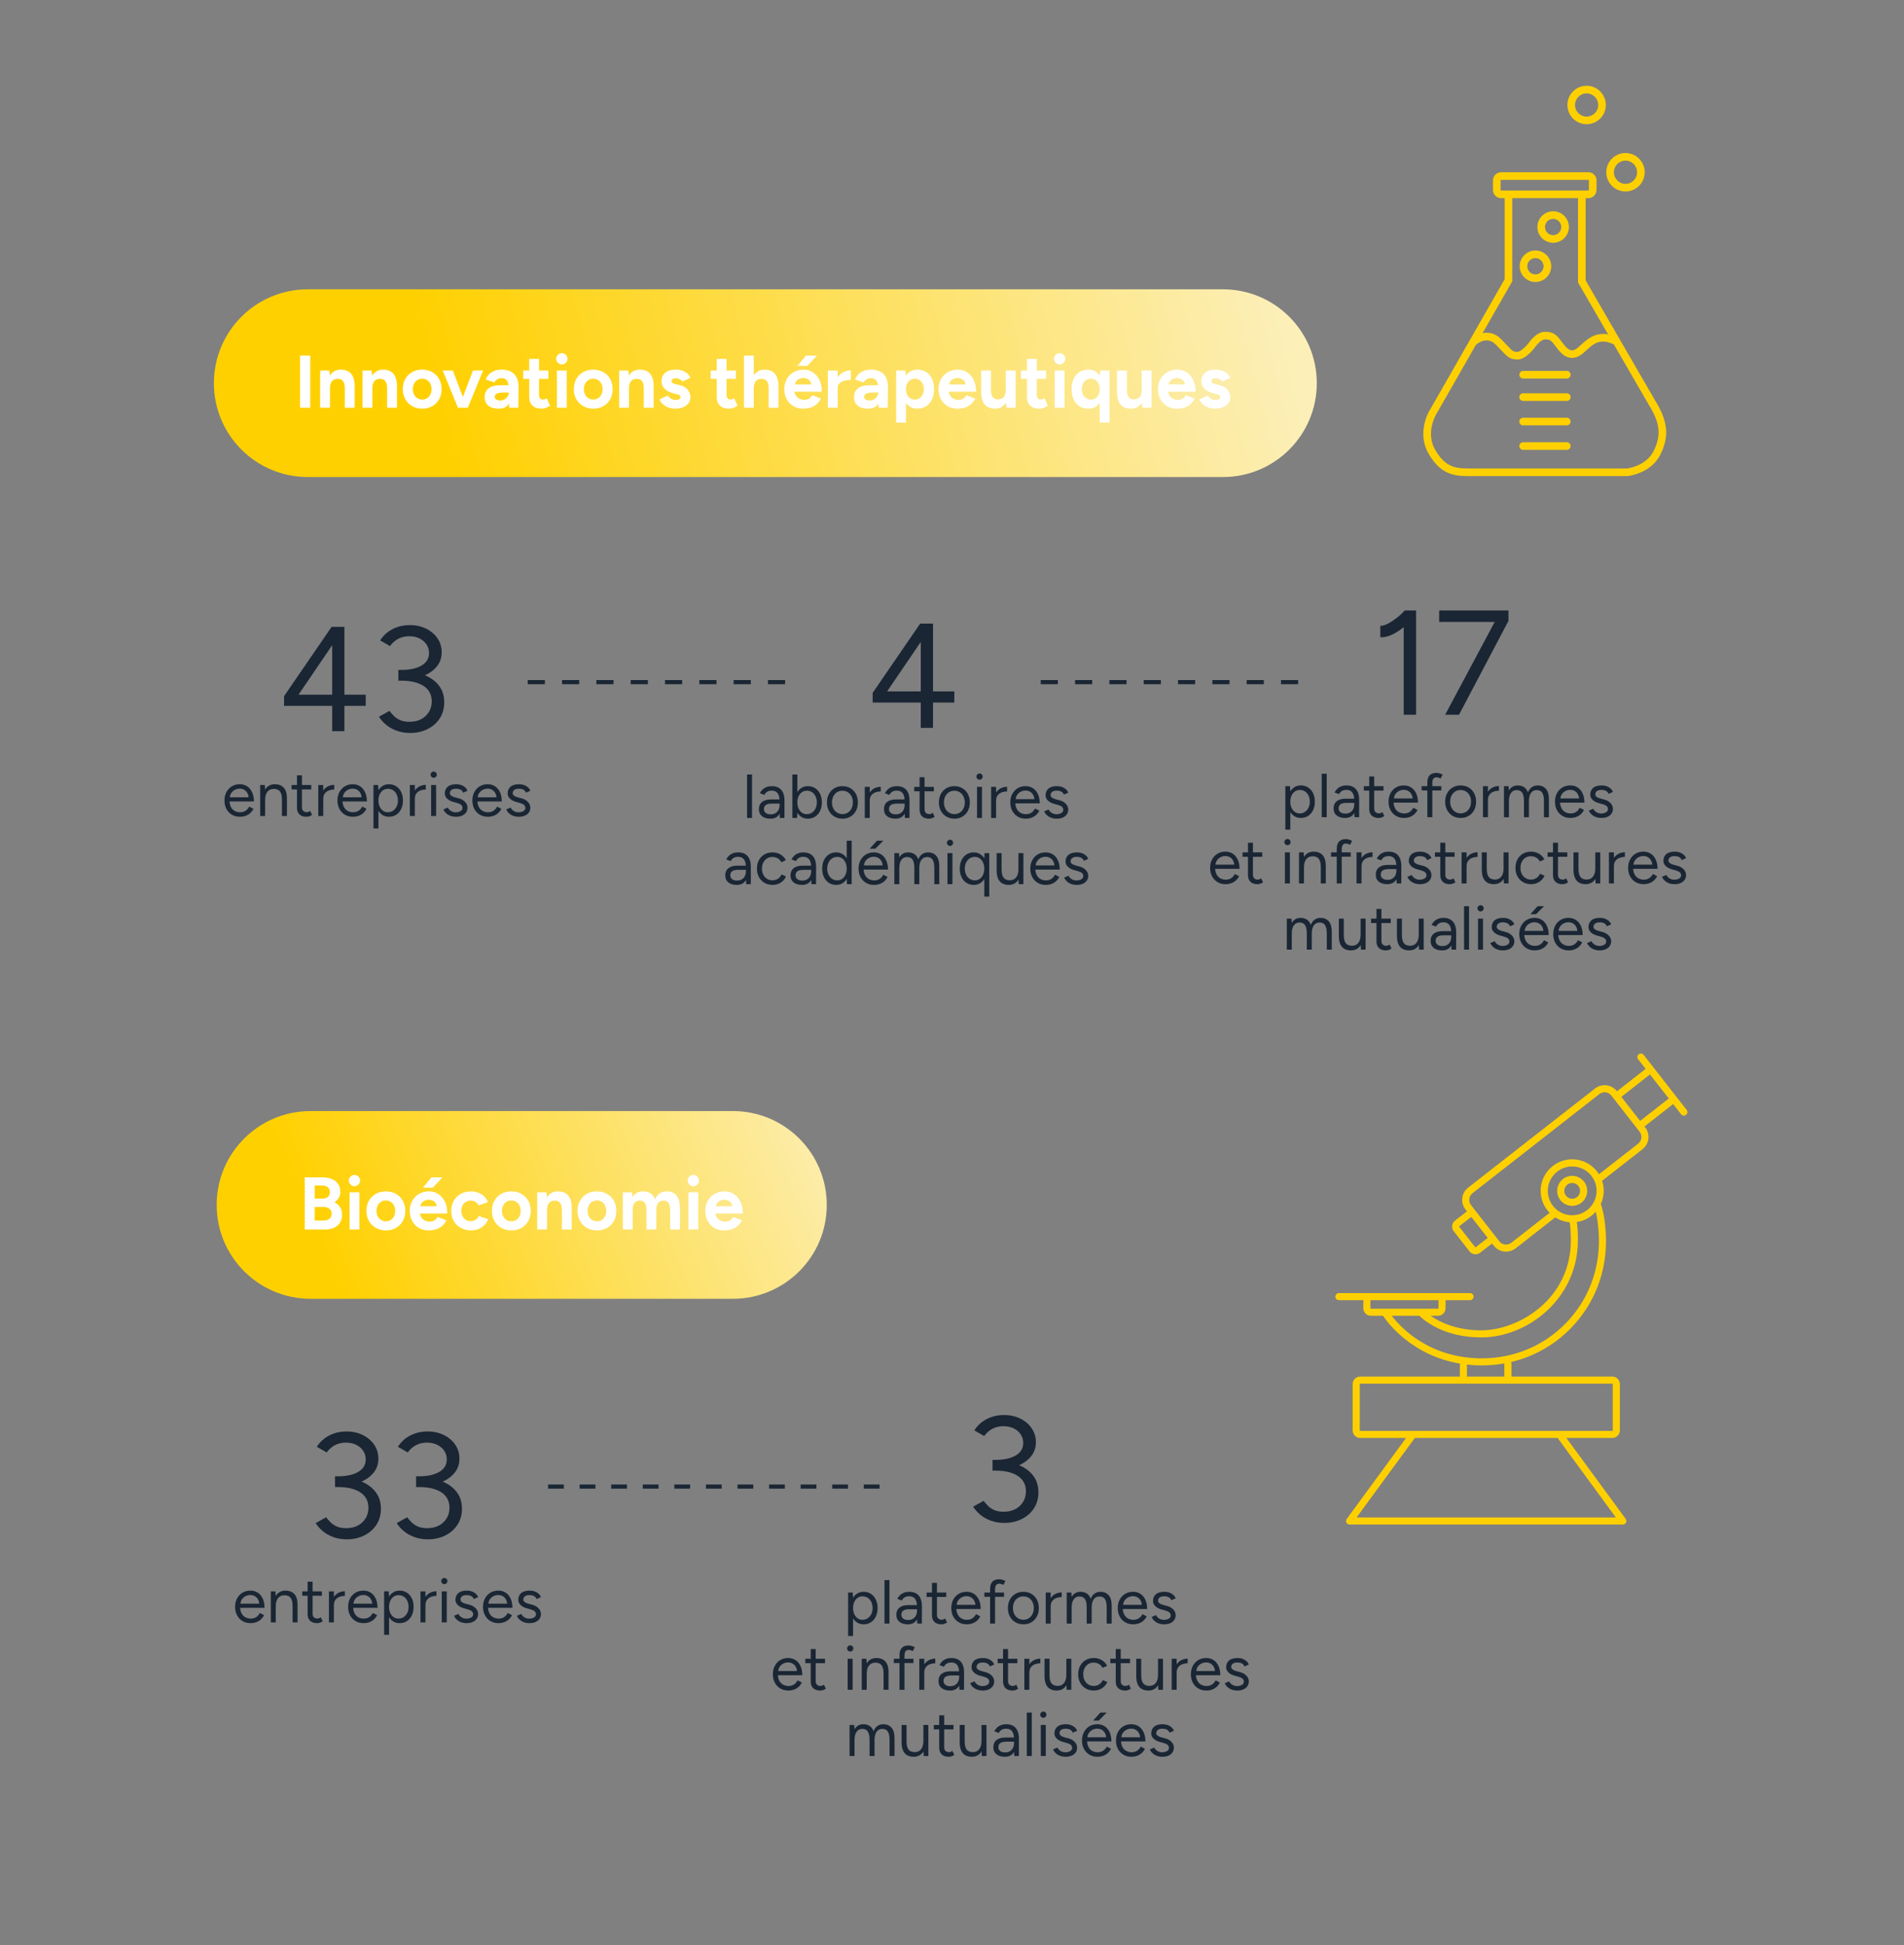 <?xml version="1.0" encoding="UTF-8"?>
<svg id="Calque_1" data-name="Calque 1" xmlns="http://www.w3.org/2000/svg" xmlns:xlink="http://www.w3.org/1999/xlink" viewBox="0 0 460 470">
  <rect x="0" y="0" width="460" height="470" fill="#808080" stroke="none"/>
  <defs>
    <clipPath id="clippath">
      <path d="M74.354,69.901c-12.524,0-22.676,10.152-22.676,22.676s10.152,22.68,22.676,22.68h221.104c12.524,0,22.676-10.154,22.676-22.68s-10.152-22.676-22.676-22.676H74.354Z" style="fill: none;"/>
    </clipPath>
    <linearGradient id="Dégradé_sans_nom_6" data-name="Dégradé sans nom 6" x1="-64.535" y1="660.857" x2="-61.79" y2="660.857" gradientTransform="translate(4886.172 49033.24) scale(74.056 -74.056)" gradientUnits="userSpaceOnUse">
      <stop offset="0" stop-color="#ffd000"/>
      <stop offset="1" stop-color="#fcefb8"/>
    </linearGradient>
    <clipPath id="clippath-1">
      <path d="M75.021,268.447c-12.524,0-22.676,10.154-22.676,22.678s10.152,22.676,22.676,22.676h102.048c12.524,0,22.676-10.152,22.676-22.676s-10.152-22.678-22.676-22.678h-102.048Z" style="fill: none;"/>
    </clipPath>
    <linearGradient id="Dégradé_sans_nom_10" data-name="Dégradé sans nom 10" x1="-63.267" y1="661.727" x2="-60.286" y2="661.727" gradientTransform="translate(2822.769 29001.092) scale(43.386 -43.386)" gradientUnits="userSpaceOnUse">
      <stop offset="0" stop-color="#ffd000"/>
      <stop offset="1" stop-color="#fcefb8"/>
    </linearGradient>
  </defs>
  <g style="clip-path: url(#clippath);">
    <rect x="50.049" y="39.643" width="269.713" height="105.872" transform="translate(-16.421 45.372) rotate(-13.4)" style="fill: url(#Dégradé_sans_nom_6);"/>
  </g>
  <g>
    <path d="M96.854,164.205c1.392,0,2.682-.138,3.87-.414s2.232-.702,3.132-1.278c.9-.576,1.602-1.272,2.106-2.088.504-.816.756-1.752.756-2.808,0-1.248-.336-2.37-1.008-3.366s-1.59-1.782-2.754-2.358c-1.164-.576-2.478-.864-3.942-.864-1.08,0-2.076.156-2.988.468-.912.312-1.722.744-2.43,1.296s-1.29,1.2-1.746,1.944l2.376,1.368c.384-.528.81-.966,1.278-1.314.468-.348.984-.612,1.548-.792.564-.18,1.17-.27,1.818-.27.96,0,1.806.186,2.538.558.732.372,1.29.864,1.674,1.476.384.612.576,1.278.576,1.998,0,1.32-.606,2.334-1.818,3.042-1.212.708-2.85,1.062-4.914,1.062h-.684v2.34h.612ZM103.262,176.175c1.248-.612,2.238-1.476,2.97-2.592.732-1.116,1.098-2.418,1.098-3.906,0-1.224-.258-2.304-.774-3.24-.516-.936-1.248-1.728-2.196-2.376-.948-.648-2.058-1.14-3.33-1.476s-2.664-.504-4.176-.504h-.612v2.376h.684c1.536,0,2.856.192,3.96.576,1.104.384,1.95.948,2.538,1.692.588.744.882,1.656.882,2.736,0,1.416-.492,2.592-1.476,3.528-.984.936-2.292,1.404-3.924,1.404-.912,0-1.68-.144-2.304-.432s-1.134-.642-1.53-1.062c-.396-.42-.726-.798-.99-1.134l-2.52,1.404c.408.672.966,1.308,1.674,1.908s1.56,1.086,2.556,1.458c.996.372,2.106.558,3.33.558,1.512,0,2.892-.306,4.14-.918M80.258,155.889v11.952h-8.136l8.136-11.952ZM83.21,176.661v-6.12h5.148v-2.7h-5.148v-16.38h-3.096l-11.484,16.74v2.34h11.628v6.12h2.952Z" style="fill: #1a2634;"/>
    <path d="M126.783,197.082c.41-.176.736-.428.976-.758s.36-.72.36-1.17c0-.34-.086-.66-.256-.96s-.42-.568-.75-.802c-.33-.236-.74-.414-1.23-.532l-.75-.196c-.42-.11-.738-.252-.952-.428-.216-.174-.322-.362-.322-.562,0-.35.13-.622.39-.818.26-.194.62-.292,1.08-.292.43,0,.794.076,1.094.224.3.15.516.396.646.736l1.05-.464c-.12-.32-.31-.598-.57-.834-.26-.234-.57-.416-.93-.546-.36-.13-.76-.196-1.2-.196-.92,0-1.614.198-2.078.592-.466.396-.698.948-.698,1.658,0,.46.19.872.57,1.238.38.364.91.638,1.59.816l.72.196c.46.12.808.276,1.042.466.236.19.354.44.354.75,0,.34-.16.602-.48.786-.32.186-.716.278-1.186.278-.41,0-.784-.106-1.124-.314-.34-.21-.596-.486-.766-.826l-1.05.436c.12.32.318.614.592.884.276.27.618.488,1.028.652.41.166.89.248,1.44.248.53,0,1-.088,1.41-.262M115.751,191.636c.224-.344.52-.612.884-.802.366-.19.754-.284,1.164-.284.42,0,.79.094,1.11.284.32.19.574.46.764.81.19.35.286.764.286,1.246l.314-.256h-5.174l.314.24c0-.48.112-.892.338-1.238M119.261,197.104c.424-.16.794-.384,1.11-.674.314-.29.568-.63.758-1.022l-1.036-.524c-.2.41-.482.74-.848.99-.364.25-.812.376-1.342.376-.5,0-.944-.114-1.334-.338-.39-.226-.694-.552-.908-.982-.216-.43-.322-.946-.322-1.546l-.3.256h6.194c0-.84-.14-1.57-.42-2.19-.28-.62-.674-1.104-1.184-1.448-.51-.346-1.116-.518-1.816-.518-.72,0-1.358.168-1.912.502-.556.336-.99.798-1.306,1.388-.314.59-.472,1.27-.472,2.04s.158,1.45.472,2.04c.316.59.754,1.052,1.314,1.388.56.334,1.204.502,1.934.502.52,0,.992-.08,1.418-.24M111.603,197.082c.41-.176.736-.428.976-.758.24-.33.36-.72.36-1.17,0-.34-.086-.66-.256-.96-.17-.3-.42-.568-.75-.802-.33-.236-.74-.414-1.23-.532l-.75-.196c-.42-.11-.736-.252-.952-.428-.214-.174-.322-.362-.322-.562,0-.35.13-.622.39-.818.26-.194.62-.292,1.08-.292.43,0,.794.076,1.094.224.3.15.516.396.646.736l1.05-.464c-.12-.32-.31-.598-.57-.834-.26-.234-.57-.416-.93-.546-.36-.13-.76-.196-1.2-.196-.92,0-1.612.198-2.078.592-.464.396-.698.948-.698,1.658,0,.46.19.872.57,1.238.38.364.91.638,1.59.816l.72.196c.46.12.808.276,1.044.466.234.19.352.44.352.75,0,.34-.16.602-.48.786-.32.186-.716.278-1.186.278-.41,0-.784-.106-1.124-.314-.34-.21-.596-.486-.766-.826l-1.05.436c.12.32.318.614.594.884.274.27.616.488,1.026.652.41.166.89.248,1.44.248.53,0,1-.088,1.41-.262M105.311,187.7c.146-.15.218-.326.218-.526,0-.21-.072-.388-.218-.532-.144-.146-.322-.218-.532-.218-.2,0-.376.072-.526.218-.15.144-.224.322-.224.532,0,.2.074.376.224.526.15.148.326.224.526.224.21,0,.388-.076.532-.224M105.363,189.664h-1.2v7.5h1.2v-7.5ZM100.219,189.664h-1.2v7.5h1.2v-7.5ZM100.219,193.038c0-.568.13-1.018.39-1.35.26-.328.592-.566.998-.712.404-.144.826-.218,1.266-.218v-1.124c-.54,0-1.052.122-1.536.368-.486.244-.884.62-1.194,1.124-.31.506-.464,1.162-.464,1.972l.54-.06ZM92.523,195.89c-.34-.24-.606-.576-.802-1.006-.194-.43-.292-.92-.292-1.47,0-.56.098-1.052.292-1.478.196-.424.466-.756.81-.998.346-.238.738-.358,1.178-.358.48,0,.902.12,1.268.358.364.242.65.576.854,1.006.206.43.308.92.308,1.47,0,.56-.108,1.052-.322,1.478-.216.424-.506.758-.87.998-.366.238-.784.36-1.254.36-.44,0-.83-.122-1.17-.36M95.733,196.848c.51-.328.908-.792,1.194-1.386.284-.596.426-1.278.426-2.048,0-.78-.142-1.464-.426-2.054-.286-.59-.684-1.05-1.194-1.382-.51-.328-1.1-.494-1.77-.494-.63,0-1.182.166-1.656.494-.476.332-.844.792-1.104,1.382-.26.59-.39,1.274-.39,2.054,0,.77.13,1.452.39,2.048.26.594.628,1.058,1.104,1.386.474.332,1.026.496,1.656.496.67,0,1.26-.164,1.77-.496M91.429,200.164v-9.12l-.076-1.38h-1.124v10.5h1.2ZM83.157,191.636c.224-.344.52-.612.884-.802.366-.19.752-.284,1.164-.284.42,0,.788.094,1.11.284.32.19.574.46.764.81.19.35.286.764.286,1.246l.314-.256h-5.174l.314.24c0-.48.112-.892.338-1.238M86.667,197.104c.424-.16.794-.384,1.11-.674.314-.29.568-.63.758-1.022l-1.036-.524c-.2.41-.482.74-.848.99-.364.25-.812.376-1.342.376-.5,0-.944-.114-1.334-.338-.39-.226-.694-.552-.908-.982-.216-.43-.322-.946-.322-1.546l-.3.256h6.194c0-.84-.14-1.57-.42-2.19-.28-.62-.674-1.104-1.184-1.448-.51-.346-1.116-.518-1.816-.518-.72,0-1.358.168-1.912.502-.556.336-.99.798-1.306,1.388-.314.59-.472,1.27-.472,2.04s.158,1.45.472,2.04c.316.59.752,1.052,1.314,1.388.56.334,1.204.502,1.934.502.52,0,.992-.08,1.418-.24M78.095,189.664h-1.2v7.5h1.2v-7.5ZM78.095,193.038c0-.568.13-1.018.39-1.35.26-.328.592-.566.996-.712.406-.144.828-.218,1.268-.218v-1.124c-.54,0-1.052.122-1.538.368-.484.244-.882.62-1.192,1.124-.31.506-.464,1.162-.464,1.972l.54-.06ZM75.199,189.664h-4.756v1.066h4.756v-1.066ZM74.689,197.246c.21-.064.446-.182.706-.352l-.466-.974c-.19.14-.342.226-.458.262-.114.034-.232.052-.352.052-.37,0-.658-.102-.862-.308-.206-.204-.308-.496-.308-.876v-7.726h-1.2v7.846c0,.69.2,1.224.6,1.604s.966.57,1.696.57c.22,0,.434-.032.644-.098M69.319,193.324v-.36c.01-.83-.108-1.5-.352-2.01-.246-.51-.586-.882-1.02-1.118-.436-.234-.948-.352-1.538-.352-.62,0-1.15.15-1.59.45-.44.3-.774.736-1.004,1.306-.23.57-.346,1.25-.346,2.04h.586c0-.85.182-1.508.546-1.974.366-.464.878-.696,1.538-.696.38,0,.72.072,1.02.216.3.146.536.414.706.802.17.392.254.956.254,1.696h1.2ZM69.319,193.324h-1.2v3.84h1.2v-3.84ZM64.055,197.164v-6.12l-.076-1.38h-1.124v7.5h1.2ZM55.857,191.636c.224-.344.52-.612.886-.802.364-.19.752-.284,1.162-.284.42,0,.79.094,1.11.284s.574.46.764.81c.19.35.286.764.286,1.246l.314-.256h-5.174l.314.24c0-.48.114-.892.338-1.238M59.367,197.104c.424-.16.796-.384,1.11-.674.316-.29.568-.63.758-1.022l-1.036-.524c-.2.41-.482.74-.846.99-.366.25-.814.376-1.344.376-.5,0-.944-.114-1.334-.338-.39-.226-.694-.552-.908-.982-.216-.43-.322-.946-.322-1.546l-.3.256h6.194c0-.84-.14-1.57-.42-2.19-.28-.62-.674-1.104-1.184-1.448-.51-.346-1.116-.518-1.816-.518-.72,0-1.356.168-1.912.502-.556.336-.99.798-1.306,1.388-.314.59-.472,1.27-.472,2.04s.158,1.45.472,2.04c.316.59.754,1.052,1.314,1.388.56.334,1.204.502,1.934.502.52,0,.992-.08,1.418-.24" style="fill: #1a2634;"/>
    <path d="M387.913,229.367c.41-.176.734-.428.974-.758.24-.33.36-.72.36-1.17,0-.34-.084-.66-.254-.96-.17-.3-.42-.568-.75-.802-.33-.236-.74-.412-1.23-.532l-.75-.196c-.42-.11-.738-.252-.952-.428-.216-.174-.324-.362-.324-.562,0-.35.13-.622.39-.818.26-.194.62-.292,1.08-.292.43,0,.796.076,1.096.224.3.152.514.396.644.736l1.05-.464c-.12-.32-.31-.598-.57-.834-.26-.234-.57-.416-.93-.546-.36-.13-.76-.196-1.2-.196-.92,0-1.612.198-2.076.592-.466.396-.698.948-.698,1.658,0,.46.19.872.57,1.238.38.364.91.638,1.59.818l.72.194c.46.12.808.276,1.042.466.236.19.352.44.352.75,0,.34-.16.602-.48.786-.32.186-.714.278-1.184.278-.41,0-.786-.106-1.126-.314-.34-.21-.594-.486-.764-.826l-1.05.436c.12.32.318.614.592.884.276.27.618.488,1.028.652.41.166.89.248,1.44.248.53,0,1-.088,1.41-.262M376.881,223.921c.224-.344.52-.612.884-.802.366-.19.752-.284,1.164-.284.42,0,.788.094,1.11.284.32.19.574.46.764.81.19.35.286.764.286,1.246l.314-.256h-5.174l.314.24c0-.48.112-.892.338-1.238M380.391,229.389c.424-.16.794-.384,1.11-.674.314-.29.568-.63.758-1.022l-1.036-.524c-.2.41-.482.74-.848.99-.364.25-.812.376-1.342.376-.5,0-.944-.114-1.334-.338-.39-.226-.694-.552-.908-.982-.216-.43-.322-.946-.322-1.546l-.3.256h6.194c0-.84-.14-1.57-.42-2.19-.28-.62-.674-1.104-1.184-1.448-.51-.346-1.116-.518-1.816-.518-.72,0-1.358.168-1.912.502-.556.336-.99.798-1.306,1.388-.314.59-.472,1.27-.472,2.04s.158,1.45.472,2.04c.316.59.752,1.052,1.314,1.388.56.334,1.204.502,1.934.502.52,0,.992-.08,1.418-.24M371.099,220.883l1.934-1.934h-1.544l-1.756,1.934h1.366ZM368.675,223.921c.226-.344.52-.612.886-.802.364-.19.752-.284,1.162-.284.42,0,.79.094,1.11.284.32.19.576.46.766.81.19.35.284.764.284,1.246l.316-.256h-5.176l.316.24c0-.48.112-.892.336-1.238M372.185,229.389c.426-.16.796-.384,1.11-.674.316-.29.568-.63.758-1.022l-1.034-.524c-.2.41-.484.74-.848.99-.366.25-.812.376-1.342.376-.5,0-.946-.114-1.336-.338-.39-.226-.692-.552-.908-.982-.214-.43-.322-.946-.322-1.546l-.3.256h6.196c0-.84-.14-1.57-.42-2.19-.28-.62-.676-1.104-1.186-1.448-.51-.346-1.116-.518-1.814-.518-.72,0-1.358.168-1.914.502-.554.336-.99.798-1.304,1.388-.316.59-.472,1.27-.472,2.04s.156,1.45.472,2.04c.314.59.752,1.052,1.312,1.388.56.334,1.206.502,1.936.502.52,0,.992-.08,1.416-.24M364.529,229.367c.41-.176.734-.428.974-.758s.36-.72.36-1.17c0-.34-.084-.66-.254-.96-.17-.3-.42-.568-.75-.802-.33-.236-.74-.412-1.23-.532l-.75-.196c-.42-.11-.738-.252-.954-.428-.214-.174-.322-.362-.322-.562,0-.35.13-.622.39-.818.26-.194.62-.292,1.08-.292.43,0,.796.076,1.096.224.3.152.514.396.644.736l1.05-.464c-.12-.32-.31-.598-.57-.834-.26-.234-.57-.416-.93-.546-.36-.13-.76-.196-1.2-.196-.92,0-1.612.198-2.078.592-.464.396-.696.948-.696,1.658,0,.46.19.872.57,1.238.38.364.91.638,1.59.818l.72.194c.46.12.806.276,1.042.466.234.19.352.44.352.75,0,.34-.16.602-.48.786-.32.186-.714.278-1.184.278-.41,0-.786-.106-1.126-.314-.34-.21-.594-.486-.764-.826l-1.05.436c.12.32.316.614.592.884.274.27.618.488,1.028.652.41.166.89.248,1.44.248.53,0,1-.088,1.41-.262M358.235,219.985c.146-.15.218-.326.218-.526,0-.21-.072-.388-.218-.532-.144-.146-.322-.218-.532-.218-.2,0-.374.072-.524.218-.15.144-.226.322-.226.532,0,.2.076.376.226.526.15.148.324.224.524.224.21,0,.388-.076.532-.224M358.289,221.949h-1.2v7.5h1.2v-7.5ZM354.913,218.949h-1.2v10.5h1.2v-10.5ZM350.443,228.721c.46-.604.69-1.416.69-2.436h-.51c0,.47-.086.876-.262,1.222-.174.344-.422.61-.742.794-.32.186-.696.278-1.126.278-.52,0-.924-.112-1.214-.338-.29-.224-.436-.532-.436-.922,0-.43.148-.76.444-.99.294-.23.792-.344,1.492-.344h1.874v-1.006h-2.144c-.91,0-1.618.202-2.122.608-.506.404-.758.988-.758,1.748,0,.72.248,1.282.742,1.686.496.406,1.182.608,2.062.608s1.55-.302,2.01-.908M351.793,229.449l.016-4.066c.01-.788-.1-1.452-.33-1.986-.23-.536-.572-.94-1.028-1.216-.454-.274-1.032-.412-1.732-.412-.46,0-.87.068-1.23.202-.36.136-.676.33-.946.586-.27.254-.5.558-.69.908l1.08.418c.19-.358.434-.622.728-.786.296-.166.648-.248,1.058-.248.45,0,.814.1,1.094.3s.486.492.616.878c.13.384.194.872.194,1.462v2.73l.06,1.23h1.11ZM337.499,225.789v.36c0,.82.12,1.488.36,2.002.24.516.58.89,1.02,1.126.44.234.95.352,1.53.352.63,0,1.162-.15,1.598-.45.434-.3.766-.736.996-1.304.23-.57.346-1.25.346-2.04h-.586c0,.84-.182,1.494-.546,1.964-.366.47-.874.706-1.524.706-.38,0-.722-.074-1.026-.218-.306-.146-.544-.412-.714-.802-.17-.39-.254-.956-.254-1.696h-1.2ZM338.699,221.949h-1.2v3.84h1.2v-3.84ZM343.963,229.449v-7.5h-1.2v6.12l.076,1.38h1.124ZM335.999,221.949h-4.754v1.066h4.754v-1.066ZM335.489,229.531c.21-.064.444-.182.704-.352l-.464-.974c-.19.14-.342.226-.458.262-.114.034-.232.052-.352.052-.37,0-.658-.102-.862-.308-.206-.204-.308-.496-.308-.876v-7.726h-1.2v7.846c0,.69.2,1.224.6,1.604s.964.57,1.694.57c.22,0,.436-.032.646-.098M323.459,225.789v.36c0,.82.12,1.488.36,2.002.24.516.58.89,1.02,1.126.44.234.95.352,1.53.352.63,0,1.162-.15,1.598-.45.434-.3.766-.736.996-1.304.23-.57.346-1.25.346-2.04h-.586c0,.84-.182,1.494-.546,1.964-.366.47-.874.706-1.524.706-.38,0-.722-.074-1.026-.218-.306-.146-.544-.412-.714-.802-.17-.39-.254-.956-.254-1.696h-1.2ZM324.659,221.949h-1.2v3.84h1.2v-3.84ZM329.923,229.449v-7.5h-1.2v6.12l.076,1.38h1.124ZM312.089,229.449v-3.884c0-.85.166-1.508.494-1.974.332-.464.786-.696,1.366-.696.34,0,.642.072.908.216.264.146.474.414.63.802.154.392.232.956.232,1.696v3.84h1.2v-3.884c0-.85.164-1.508.496-1.974.33-.464.788-.696,1.38-.696.338,0,.638.072.9.216.258.146.466.414.622.802.154.392.232.956.232,1.696v3.84h1.2v-4.29c.01-1.14-.228-1.99-.712-2.55-.486-.56-1.148-.84-1.988-.84-.56,0-1.042.146-1.448.436-.404.29-.712.71-.922,1.26-.19-.57-.498-.996-.922-1.276-.426-.28-.938-.42-1.538-.42-.48,0-.9.106-1.26.316-.36.21-.656.514-.884.914l-.06-1.05h-1.126v7.5h1.2Z" style="fill: #1a2634;"/>
    <path d="M406.011,213.367c.41-.176.734-.428.974-.758.24-.33.36-.72.36-1.17,0-.34-.084-.66-.254-.96-.17-.3-.42-.568-.75-.802-.33-.236-.74-.414-1.23-.532l-.75-.196c-.42-.11-.738-.252-.952-.428-.216-.174-.324-.362-.324-.562,0-.35.13-.622.39-.818.26-.194.62-.292,1.08-.292.43,0,.796.076,1.096.224.3.15.514.396.644.736l1.05-.464c-.12-.32-.31-.598-.57-.834-.26-.234-.57-.416-.93-.546-.36-.13-.76-.196-1.2-.196-.92,0-1.612.198-2.076.592-.466.396-.698.948-.698,1.658,0,.46.19.872.57,1.238.38.364.91.638,1.59.816l.72.196c.46.12.808.276,1.042.466.234.19.352.44.352.75,0,.34-.16.602-.48.786-.32.186-.714.278-1.184.278-.41,0-.786-.106-1.126-.314-.34-.21-.594-.486-.764-.826l-1.05.436c.12.32.316.614.592.884.276.27.618.488,1.028.652.41.166.89.248,1.44.248.53,0,1-.088,1.41-.262M394.979,207.921c.224-.344.52-.612.884-.802.366-.19.752-.284,1.162-.284.42,0,.79.094,1.11.284.32.19.576.46.766.81.19.35.284.764.284,1.246l.316-.256h-5.176l.316.24c0-.48.112-.892.338-1.238M398.489,213.389c.424-.16.794-.384,1.11-.674.314-.29.566-.63.756-1.022l-1.034-.524c-.2.41-.482.74-.848.99-.364.25-.812.376-1.342.376-.5,0-.946-.114-1.336-.338-.39-.226-.692-.552-.906-.982-.216-.43-.324-.946-.324-1.546l-.3.256h6.196c0-.84-.14-1.57-.42-2.19-.28-.62-.676-1.104-1.186-1.448-.51-.346-1.114-.518-1.814-.518-.72,0-1.358.168-1.912.502-.556.336-.99.798-1.306,1.388-.314.59-.472,1.27-.472,2.04s.158,1.45.472,2.04c.316.59.752,1.052,1.312,1.388.56.334,1.206.502,1.936.502.52,0,.992-.08,1.418-.24M389.915,205.949h-1.2v7.5h1.2v-7.5ZM389.915,209.323c0-.568.13-1.018.39-1.35.26-.328.594-.566.998-.712.406-.144.828-.218,1.268-.218v-1.124c-.54,0-1.052.122-1.538.368-.484.244-.882.62-1.192,1.124-.31.506-.466,1.162-.466,1.972l.54-.06ZM380.151,209.789v.36c0,.82.12,1.488.36,2.002.24.516.58.89,1.02,1.126.44.234.95.352,1.53.352.63,0,1.162-.15,1.598-.45.434-.3.766-.736.996-1.304.23-.57.346-1.25.346-2.04h-.586c0,.84-.182,1.494-.546,1.964-.366.47-.874.706-1.524.706-.38,0-.722-.074-1.026-.218-.306-.146-.544-.412-.714-.802-.17-.39-.254-.956-.254-1.696h-1.2ZM381.351,205.949h-1.2v3.84h1.2v-3.84ZM386.615,213.449v-7.5h-1.2v6.12l.076,1.38h1.124ZM378.651,205.949h-4.756v1.066h4.756v-1.066ZM378.141,213.531c.21-.064.444-.182.706-.352l-.466-.974c-.19.14-.342.226-.458.262-.114.034-.232.052-.352.052-.37,0-.658-.102-.862-.308-.206-.204-.308-.496-.308-.876v-7.726h-1.2v7.846c0,.69.2,1.224.6,1.604s.964.57,1.696.57c.218,0,.434-.032.644-.098M371.857,213.089c.57-.36,1.004-.86,1.304-1.5l-1.094-.494c-.2.448-.494.8-.878,1.05-.386.25-.822.374-1.312.374s-.928-.12-1.314-.36c-.384-.24-.684-.572-.9-.998-.214-.424-.322-.912-.322-1.462s.108-1.038.322-1.462c.216-.426.51-.758.886-.998.374-.24.808-.36,1.298-.36s.924.112,1.304.338c.38.224.67.538.87.938l1.096-.496c-.3-.6-.736-1.064-1.306-1.396-.57-.328-1.214-.494-1.934-.494-.73,0-1.38.168-1.95.502-.57.336-1.014.798-1.328,1.388-.316.59-.472,1.27-.472,2.04s.16,1.45.48,2.04c.32.59.764,1.052,1.334,1.388.57.334,1.226.502,1.966.502.73,0,1.38-.18,1.95-.54M357.997,209.789v.36c0,.82.12,1.488.36,2.002.24.516.58.89,1.02,1.126.44.234.95.352,1.53.352.63,0,1.162-.15,1.596-.45.436-.3.768-.736.998-1.304.23-.57.346-1.25.346-2.04h-.586c0,.84-.182,1.494-.548,1.964-.364.47-.872.706-1.522.706-.38,0-.722-.074-1.028-.218-.304-.146-.542-.412-.712-.802-.17-.39-.254-.956-.254-1.696h-1.2ZM359.197,205.949h-1.2v3.84h1.2v-3.84ZM364.461,213.449v-7.5h-1.2v6.12l.076,1.38h1.124ZM354.321,205.949h-1.2v7.5h1.2v-7.5ZM354.321,209.323c0-.568.13-1.018.39-1.35.26-.328.592-.566.998-.712.404-.144.828-.218,1.268-.218v-1.124c-.54,0-1.054.122-1.538.368-.486.244-.882.62-1.192,1.124-.31.506-.466,1.162-.466,1.972l.54-.06ZM351.427,205.949h-4.756v1.066h4.756v-1.066ZM350.917,213.531c.21-.064.444-.182.704-.352l-.464-.974c-.19.14-.344.226-.458.262-.116.034-.232.052-.352.052-.37,0-.658-.102-.864-.308-.204-.204-.306-.496-.306-.876v-7.726h-1.2v7.846c0,.69.2,1.224.6,1.604s.964.57,1.694.57c.22,0,.436-.032.646-.098M344.497,213.367c.41-.176.734-.428.974-.758.24-.33.36-.72.36-1.17,0-.34-.084-.66-.254-.96s-.42-.568-.75-.802c-.33-.236-.74-.414-1.23-.532l-.75-.196c-.42-.11-.738-.252-.952-.428-.216-.174-.324-.362-.324-.562,0-.35.13-.622.39-.818.26-.194.62-.292,1.08-.292.43,0,.796.076,1.096.224.3.15.514.396.644.736l1.05-.464c-.12-.32-.31-.598-.57-.834-.26-.234-.57-.416-.93-.546-.36-.13-.76-.196-1.2-.196-.92,0-1.612.198-2.076.592-.466.396-.698.948-.698,1.658,0,.46.19.872.57,1.238.38.364.91.638,1.59.816l.72.196c.46.12.808.276,1.042.466.236.19.352.44.352.75,0,.34-.16.602-.48.786-.32.186-.714.278-1.184.278-.41,0-.786-.106-1.126-.314-.34-.21-.594-.486-.764-.826l-1.05.436c.12.32.316.614.592.884.276.27.618.488,1.028.652.41.166.89.248,1.44.248.53,0,1-.088,1.41-.262M337.191,212.721c.46-.604.69-1.416.69-2.436h-.51c0,.47-.086.876-.262,1.222-.174.344-.422.61-.742.794-.32.186-.696.278-1.126.278-.52,0-.924-.112-1.214-.338-.29-.224-.436-.532-.436-.922,0-.43.148-.76.444-.99.294-.23.792-.344,1.492-.344h1.874v-1.006h-2.144c-.91,0-1.618.202-2.122.608-.506.404-.758.988-.758,1.748,0,.72.248,1.282.742,1.686.496.406,1.182.608,2.062.608s1.55-.302,2.01-.908M338.541,213.449l.016-4.066c.01-.788-.1-1.452-.33-1.986-.23-.536-.572-.94-1.028-1.216-.454-.274-1.032-.412-1.732-.412-.46,0-.87.068-1.23.202-.36.136-.676.33-.946.586-.27.254-.5.558-.69.908l1.08.418c.19-.358.434-.622.728-.786.296-.166.648-.248,1.058-.248.45,0,.814.1,1.094.3.28.2.486.492.616.878.13.384.194.872.194,1.462v2.73l.06,1.23h1.11ZM328.941,205.949h-1.2v7.5h1.2v-7.5ZM328.941,209.323c0-.568.13-1.018.39-1.35.26-.328.594-.566.998-.712.406-.144.828-.218,1.268-.218v-1.124c-.54,0-1.052.122-1.538.368-.484.244-.882.62-1.192,1.124-.31.506-.466,1.162-.466,1.972l.54-.06ZM326.331,205.949h-4.754v1.036h4.754v-1.036ZM324.157,213.449v-8.264c0-.47.088-.818.262-1.044.176-.224.438-.336.788-.336.11,0,.244.024.404.074.16.05.356.12.586.21l.45-.944c-.28-.13-.546-.23-.796-.3-.25-.07-.474-.106-.674-.106-.75,0-1.308.198-1.672.592-.366.396-.548.984-.548,1.764v8.354h1.2ZM320.303,209.609v-.36c.008-.83-.108-1.5-.354-2.01-.244-.51-.584-.882-1.02-1.118-.434-.234-.948-.352-1.536-.352-.622,0-1.152.15-1.59.45-.442.3-.776.736-1.006,1.306-.23.57-.344,1.25-.344,2.04h.584c0-.85.182-1.508.548-1.974.364-.464.878-.696,1.538-.696.378,0,.72.072,1.02.216.3.146.534.414.704.802.17.392.256.956.256,1.696h1.2ZM320.303,209.609h-1.2v3.84h1.2v-3.84ZM315.037,213.449v-6.12l-.074-1.38h-1.126v7.5h1.2ZM311.579,203.985c.146-.15.218-.326.218-.526,0-.21-.072-.388-.218-.532-.144-.146-.322-.218-.532-.218-.2,0-.374.072-.524.218-.15.144-.226.322-.226.532,0,.2.076.376.226.526.15.148.324.224.524.224.21,0,.388-.076.532-.224M311.633,205.949h-1.2v7.5h1.2v-7.5ZM304.957,205.949h-4.756v1.066h4.756v-1.066ZM304.447,213.531c.21-.064.446-.182.706-.352l-.466-.974c-.19.14-.342.226-.458.262-.114.034-.232.052-.352.052-.37,0-.658-.102-.862-.308-.206-.204-.308-.496-.308-.876v-7.726h-1.2v7.846c0,.69.2,1.224.6,1.604s.966.57,1.696.57c.22,0,.434-.032.644-.098M293.985,207.921c.224-.344.52-.612.886-.802.364-.19.752-.284,1.162-.284.42,0,.79.094,1.11.284.32.19.574.46.764.81.19.35.286.764.286,1.246l.314-.256h-5.174l.314.24c0-.48.112-.892.338-1.238M297.495,213.389c.424-.16.794-.384,1.11-.674.314-.29.568-.63.758-1.022l-1.036-.524c-.2.41-.482.74-.848.99-.364.25-.812.376-1.342.376-.5,0-.944-.114-1.334-.338-.39-.226-.694-.552-.908-.982-.216-.43-.322-.946-.322-1.546l-.3.256h6.194c0-.84-.14-1.57-.42-2.19-.28-.62-.674-1.104-1.184-1.448-.51-.346-1.116-.518-1.816-.518-.72,0-1.356.168-1.912.502-.556.336-.99.798-1.306,1.388-.314.59-.472,1.27-.472,2.04s.158,1.45.472,2.04c.316.59.754,1.052,1.314,1.388.56.334,1.204.502,1.934.502.52,0,.992-.08,1.418-.24" style="fill: #1a2634;"/>
    <path d="M388.341,197.367c.41-.176.734-.428.974-.758.24-.33.36-.72.36-1.17,0-.34-.084-.66-.254-.96-.17-.3-.42-.568-.75-.802-.33-.236-.74-.412-1.23-.532l-.75-.196c-.42-.11-.738-.252-.952-.428-.216-.174-.324-.362-.324-.562,0-.35.13-.622.39-.818.26-.194.62-.292,1.08-.292.43,0,.796.076,1.096.226.3.148.514.394.644.734l1.05-.464c-.12-.32-.31-.598-.57-.834-.26-.234-.57-.416-.93-.546-.36-.13-.76-.196-1.2-.196-.92,0-1.612.198-2.076.592-.466.396-.698.948-.698,1.658,0,.46.19.872.57,1.238.38.364.91.638,1.59.816l.72.196c.46.12.808.276,1.042.466.236.19.352.44.352.75,0,.34-.16.602-.48.786-.32.186-.714.278-1.184.278-.41,0-.786-.106-1.126-.314-.34-.21-.594-.486-.764-.826l-1.05.436c.12.32.318.614.592.884.276.27.618.488,1.028.652.41.166.89.248,1.44.248.53,0,1-.088,1.41-.262M377.309,191.921c.224-.344.52-.612.884-.802.366-.19.752-.284,1.162-.284.42,0,.79.094,1.11.284s.576.46.766.81c.19.35.284.764.284,1.246l.316-.256h-5.176l.316.24c0-.48.112-.892.338-1.238M380.819,197.389c.424-.16.794-.384,1.11-.674.314-.29.566-.63.756-1.022l-1.034-.524c-.2.41-.482.74-.848.99-.364.25-.812.376-1.342.376-.5,0-.946-.114-1.336-.338-.39-.226-.692-.552-.906-.982-.216-.43-.324-.946-.324-1.546l-.3.256h6.196c0-.84-.14-1.57-.42-2.19-.28-.62-.676-1.104-1.186-1.448-.51-.346-1.114-.518-1.814-.518-.72,0-1.358.168-1.912.502-.556.336-.99.798-1.306,1.388-.314.59-.472,1.27-.472,2.04s.158,1.45.472,2.04c.316.59.752,1.052,1.312,1.388.56.334,1.206.502,1.936.502.52,0,.992-.08,1.418-.24M364.551,197.449v-3.884c0-.85.166-1.508.496-1.974.33-.464.784-.696,1.364-.696.34,0,.642.072.908.216.264.146.474.414.63.802.154.392.232.956.232,1.696v3.84h1.2v-3.884c0-.85.166-1.508.496-1.974.33-.464.788-.696,1.38-.696.338,0,.638.072.9.216.258.146.466.414.622.802.154.392.232.956.232,1.696v3.84h1.2v-4.29c.01-1.14-.228-1.99-.712-2.55-.486-.56-1.148-.84-1.988-.84-.56,0-1.042.146-1.448.436-.404.29-.712.71-.922,1.26-.19-.57-.498-.996-.922-1.276-.426-.28-.938-.42-1.538-.42-.48,0-.9.106-1.26.316-.36.21-.656.514-.884.914l-.06-1.05h-1.126v7.5h1.2ZM359.481,189.949h-1.2v7.5h1.2v-7.5ZM359.481,193.323c0-.568.13-1.018.39-1.35.26-.328.592-.566.998-.712.404-.144.826-.216,1.268-.216v-1.126c-.54,0-1.054.122-1.538.368-.486.244-.884.62-1.192,1.124-.31.506-.466,1.162-.466,1.972l.54-.06ZM351.583,196.159c-.384-.24-.684-.572-.9-.998-.214-.424-.322-.912-.322-1.462,0-.56.108-1.05.322-1.47.216-.42.51-.75.886-.99.374-.24.808-.36,1.298-.36.5,0,.94.12,1.32.36.38.24.676.572.892.998.214.424.322.912.322,1.462s-.108,1.038-.322,1.462c-.216.426-.51.758-.886.998-.374.24-.806.36-1.296.36s-.928-.12-1.314-.36M354.831,197.127c.56-.336.998-.798,1.312-1.388.316-.59.474-1.27.474-2.04s-.158-1.45-.474-2.04c-.314-.59-.754-1.052-1.32-1.388-.564-.334-1.212-.502-1.942-.502s-1.378.168-1.942.502c-.566.336-1.006.798-1.32,1.388-.316.59-.472,1.27-.472,2.04s.16,1.45.48,2.04c.32.59.762,1.052,1.326,1.388.566.334,1.218.502,1.958.502.72,0,1.36-.168,1.92-.502M348.217,189.949h-4.756v1.036h4.756v-1.036ZM346.041,197.449v-8.264c0-.47.088-.818.262-1.044.176-.224.438-.336.788-.336.11,0,.246.024.406.074.16.05.354.12.584.21l.45-.944c-.28-.13-.544-.23-.794-.3-.25-.07-.476-.106-.676-.106-.75,0-1.308.198-1.672.592-.366.396-.548.984-.548,1.764v8.354h1.2ZM337.093,191.921c.226-.344.52-.612.886-.802.364-.19.752-.284,1.162-.284.42,0,.79.094,1.11.284s.576.46.766.81c.19.35.284.764.284,1.246l.316-.256h-5.176l.316.24c0-.48.112-.892.336-1.238M340.603,197.389c.426-.16.796-.384,1.11-.674.316-.29.568-.63.758-1.022l-1.034-.524c-.2.41-.484.74-.848.99-.366.25-.812.376-1.342.376-.5,0-.946-.114-1.336-.338-.39-.226-.692-.552-.908-.982-.214-.43-.322-.946-.322-1.546l-.3.256h6.196c0-.84-.14-1.57-.42-2.19-.28-.62-.676-1.104-1.186-1.448-.51-.346-1.114-.518-1.814-.518-.72,0-1.358.168-1.914.502-.554.336-.99.798-1.304,1.388-.316.59-.472,1.27-.472,2.04s.156,1.45.472,2.04c.314.59.752,1.052,1.312,1.388.56.334,1.206.502,1.936.502.52,0,.992-.08,1.416-.24M334.251,189.949h-4.756v1.066h4.756v-1.066ZM333.741,197.531c.21-.064.446-.182.706-.352l-.466-.974c-.19.14-.342.226-.458.262-.114.034-.232.052-.352.052-.37,0-.658-.102-.862-.308-.206-.204-.308-.496-.308-.876v-7.726h-1.2v7.846c0,.69.2,1.224.6,1.604s.966.57,1.696.57c.22,0,.434-.032.644-.098M327.007,196.721c.46-.604.69-1.416.69-2.436h-.51c0,.47-.088.876-.262,1.222-.176.344-.424.61-.744.794-.32.186-.694.278-1.124.278-.52,0-.926-.112-1.216-.338-.29-.224-.434-.532-.434-.922,0-.43.146-.76.442-.99.294-.23.792-.344,1.492-.344h1.876v-1.006h-2.146c-.91,0-1.618.202-2.122.608-.506.404-.758.988-.758,1.748,0,.72.248,1.282.744,1.686.494.406,1.182.608,2.062.608s1.55-.302,2.01-.908M328.357,197.449l.014-4.066c.01-.788-.1-1.452-.33-1.986-.23-.536-.572-.94-1.026-1.216-.456-.274-1.034-.412-1.734-.412-.46,0-.87.068-1.23.202-.36.136-.674.33-.944.586-.27.254-.5.558-.69.908l1.08.418c.19-.358.432-.622.728-.786.294-.166.646-.248,1.056-.248.45,0,.816.1,1.096.3.28.2.484.492.614.878.13.384.196.872.196,1.462v2.73l.06,1.23h1.11ZM320.527,186.949h-1.2v10.5h1.2v-10.5ZM312.831,196.175c-.34-.24-.606-.576-.802-1.006-.194-.43-.292-.92-.292-1.47,0-.56.098-1.052.292-1.478.196-.424.466-.756.81-.998.346-.238.738-.358,1.178-.358.48,0,.902.12,1.268.358.364.242.65.576.854,1.006.206.43.308.92.308,1.47,0,.56-.108,1.052-.322,1.478-.216.424-.506.758-.87.998-.366.238-.784.36-1.254.36-.44,0-.83-.122-1.17-.36M316.041,197.133c.512-.328.908-.792,1.194-1.386.284-.596.426-1.278.426-2.048,0-.78-.142-1.464-.426-2.054-.286-.59-.682-1.05-1.194-1.38-.51-.33-1.1-.496-1.77-.496-.63,0-1.182.166-1.656.496-.476.33-.844.79-1.104,1.38-.26.59-.39,1.274-.39,2.054,0,.77.13,1.452.39,2.048.26.594.628,1.058,1.104,1.386.474.332,1.026.496,1.656.496.67,0,1.26-.164,1.77-.496M311.737,200.449v-9.12l-.076-1.38h-1.124v10.5h1.2Z" style="fill: #1a2634;"/>
  </g>
  <path d="M222.459,155.098v11.952h-8.136l8.136-11.952ZM225.411,175.87v-6.12h5.148v-2.7h-5.148v-16.38h-3.096l-11.484,16.74v2.34h11.628v6.12h2.952Z" style="fill: #1a2634;"/>
  <g>
    <path d="M261.575,213.544c.41-.176.736-.428.976-.758s.36-.72.36-1.17c0-.34-.086-.66-.256-.96-.17-.3-.42-.568-.75-.802-.33-.236-.74-.412-1.228-.532l-.75-.196c-.422-.11-.738-.252-.954-.428-.214-.174-.322-.362-.322-.562,0-.35.13-.622.39-.818.26-.194.62-.292,1.08-.292.43,0,.794.076,1.094.224.3.15.516.396.646.736l1.05-.464c-.12-.32-.31-.598-.57-.834-.26-.234-.57-.416-.93-.546-.36-.13-.76-.196-1.2-.196-.92,0-1.612.198-2.078.592-.464.396-.698.948-.698,1.658,0,.46.19.872.57,1.238.38.364.91.638,1.59.818l.72.194c.46.12.808.276,1.044.466.234.19.352.44.352.75,0,.34-.16.602-.48.786-.32.186-.716.278-1.186.278-.41,0-.784-.106-1.124-.314-.34-.21-.596-.486-.766-.826l-1.05.436c.12.32.318.614.594.884.274.27.616.488,1.026.652.41.166.89.248,1.44.248.53,0,1-.088,1.41-.262M250.543,208.098c.226-.344.52-.612.886-.802.364-.19.752-.284,1.162-.284.42,0,.79.094,1.11.284.32.19.576.46.766.81.188.35.284.764.284,1.246l.316-.256h-5.176l.316.24c0-.48.112-.892.336-1.238M254.053,213.566c.426-.16.796-.384,1.11-.674.316-.29.568-.63.758-1.022l-1.034-.524c-.202.41-.484.74-.848.99-.366.25-.812.376-1.342.376-.502,0-.946-.114-1.336-.338-.39-.226-.692-.552-.908-.982-.214-.43-.322-.946-.322-1.546l-.3.256h6.196c0-.84-.142-1.57-.42-2.19-.28-.62-.676-1.104-1.186-1.448-.51-.346-1.116-.518-1.814-.518-.72,0-1.358.168-1.914.502-.554.336-.99.798-1.304,1.388-.316.59-.472,1.27-.472,2.04s.156,1.45.472,2.04c.314.59.752,1.052,1.312,1.388.56.334,1.206.502,1.936.502.518,0,.992-.08,1.416-.24M240.787,209.966v.36c0,.82.12,1.488.36,2.002.24.516.58.89,1.02,1.126.44.234.95.352,1.53.352.63,0,1.162-.15,1.596-.45.436-.3.768-.736.998-1.304.23-.57.346-1.25.346-2.04h-.586c0,.84-.182,1.494-.548,1.964-.364.47-.872.706-1.522.706-.38,0-.722-.074-1.028-.218-.304-.146-.542-.412-.712-.802-.17-.39-.254-.956-.254-1.696h-1.2ZM241.987,206.126h-1.2v3.84h1.2v-3.84ZM247.251,213.626v-7.5h-1.2v6.12l.076,1.38h1.124ZM234.277,212.352c-.37-.24-.66-.576-.87-1.006-.21-.43-.316-.92-.316-1.47s.106-1.04.316-1.47c.21-.43.496-.764.862-1.006.364-.238.782-.358,1.252-.358.45,0,.846.12,1.186.358.34.242.606.576.802,1.006.194.43.292.92.292,1.47s-.098,1.04-.292,1.47c-.196.43-.462.766-.802,1.006-.34.238-.73.36-1.17.36-.47,0-.89-.122-1.26-.36M236.923,213.31c.476-.328.844-.792,1.104-1.386.26-.596.39-1.278.39-2.048,0-.78-.13-1.464-.39-2.054-.26-.59-.628-1.05-1.104-1.38-.474-.33-1.026-.496-1.656-.496-.67,0-1.26.166-1.77.496-.51.33-.908.79-1.194,1.38-.284.59-.426,1.274-.426,2.054,0,.77.142,1.452.426,2.048.286.594.684,1.058,1.194,1.386.51.332,1.1.496,1.77.496.63,0,1.182-.164,1.656-.496M239.001,216.626v-10.5h-1.14l-.06,1.396v9.104h1.2ZM230.053,204.162c.146-.15.218-.326.218-.526,0-.21-.072-.388-.218-.532-.144-.146-.322-.218-.532-.218-.2,0-.374.072-.524.218-.15.144-.226.322-.226.532,0,.2.076.376.226.526.15.148.324.224.524.224.21,0,.388-.076.532-.224M230.107,206.126h-1.2v7.5h1.2v-7.5ZM217.267,213.626v-3.884c0-.85.164-1.508.494-1.974.33-.464.786-.696,1.366-.696.34,0,.642.072.908.216.264.146.474.414.63.802.154.392.232.956.232,1.696v3.84h1.2v-3.884c0-.85.164-1.508.494-1.974.33-.464.79-.696,1.38-.696.34,0,.64.072.9.216.26.146.468.414.622.802.156.392.234.956.234,1.696v3.84h1.2v-4.29c.01-1.14-.228-1.99-.714-2.55-.484-.56-1.146-.84-1.986-.84-.56,0-1.044.146-1.448.436-.406.29-.712.71-.922,1.26-.19-.57-.498-.996-.924-1.276-.424-.28-.936-.42-1.536-.42-.48,0-.9.106-1.26.316-.36.21-.656.514-.886.914l-.06-1.05h-1.124v7.5h1.2ZM211.477,205.06l1.934-1.934h-1.544l-1.756,1.934h1.366ZM209.055,208.098c.224-.344.518-.612.884-.802.364-.19.752-.284,1.162-.284.42,0,.79.094,1.11.284.32.19.576.46.766.81.19.35.284.764.284,1.246l.316-.256h-5.176l.316.24c0-.48.112-.892.338-1.238M212.565,213.566c.424-.16.794-.384,1.11-.674.314-.29.566-.63.756-1.022l-1.034-.524c-.2.41-.484.74-.848.99-.366.25-.812.376-1.342.376-.5,0-.946-.114-1.336-.338-.39-.226-.692-.552-.906-.982-.216-.43-.324-.946-.324-1.546l-.3.256h6.196c0-.84-.14-1.57-.42-2.19-.28-.62-.676-1.104-1.186-1.448-.51-.346-1.114-.518-1.814-.518-.72,0-1.358.168-1.912.502-.556.336-.99.798-1.306,1.388-.314.59-.472,1.27-.472,2.04s.158,1.45.472,2.04c.316.59.752,1.052,1.312,1.388.56.334,1.206.502,1.936.502.52,0,.992-.08,1.418-.24M201.037,212.352c-.37-.24-.66-.576-.87-1.006-.21-.43-.316-.92-.316-1.47s.106-1.04.316-1.47c.21-.43.496-.764.862-1.006.364-.238.782-.358,1.252-.358.45,0,.846.12,1.186.358.34.242.608.576.802,1.006.196.43.292.92.292,1.47s-.096,1.04-.292,1.47c-.194.43-.462.766-.802,1.006-.34.238-.73.36-1.17.36-.47,0-.89-.122-1.26-.36M203.685,213.31c.474-.328.842-.792,1.102-1.386.26-.596.39-1.278.39-2.048,0-.78-.13-1.464-.39-2.054-.26-.59-.628-1.05-1.102-1.38-.476-.33-1.028-.496-1.658-.496-.67,0-1.26.166-1.77.496-.51.33-.908.79-1.192,1.38-.286.59-.428,1.274-.428,2.054,0,.77.142,1.452.428,2.048.284.594.682,1.058,1.192,1.386.51.332,1.1.496,1.77.496.63,0,1.182-.164,1.658-.496M205.761,213.626v-10.5h-1.2v9.106l.06,1.394h1.14ZM195.801,212.898c.46-.604.69-1.416.69-2.436h-.51c0,.47-.086.876-.262,1.222-.174.344-.422.61-.742.794-.32.186-.696.278-1.126.278-.52,0-.924-.112-1.214-.338-.29-.224-.436-.532-.436-.922,0-.43.148-.76.444-.99.294-.23.792-.344,1.492-.344h1.874v-1.006h-2.144c-.91,0-1.618.202-2.122.608-.506.404-.758.988-.758,1.748,0,.72.248,1.282.742,1.686.496.406,1.182.608,2.062.608s1.55-.302,2.01-.908M197.151,213.626l.016-4.066c.01-.788-.1-1.452-.33-1.986-.23-.536-.572-.94-1.028-1.216-.454-.274-1.032-.412-1.732-.412-.46,0-.87.068-1.23.202-.36.136-.676.33-.946.586-.27.254-.5.558-.69.908l1.08.418c.19-.358.434-.622.728-.786.296-.166.648-.248,1.058-.248.45,0,.814.1,1.094.3s.486.492.616.878c.13.384.194.872.194,1.462v2.73l.06,1.23h1.11ZM188.601,213.266c.57-.36,1.006-.86,1.306-1.5l-1.096-.494c-.2.45-.492.8-.876,1.05-.386.25-.824.374-1.314.374s-.926-.12-1.312-.36c-.384-.24-.684-.572-.9-.998-.214-.424-.322-.912-.322-1.462s.108-1.038.322-1.462c.216-.426.51-.758.886-.998.374-.24.806-.36,1.296-.36s.926.112,1.306.338c.38.224.67.538.87.938l1.094-.496c-.3-.6-.734-1.064-1.304-1.394-.57-.33-1.216-.496-1.936-.496-.73,0-1.38.168-1.95.502-.57.336-1.012.798-1.326,1.388-.316.59-.474,1.27-.474,2.04s.16,1.45.48,2.04c.32.59.766,1.052,1.336,1.388.57.334,1.224.502,1.964.502.73,0,1.38-.18,1.95-.54M180.037,212.898c.46-.604.69-1.416.69-2.436h-.51c0,.47-.088.876-.262,1.222-.176.344-.424.61-.744.794-.32.186-.694.278-1.124.278-.52,0-.926-.112-1.216-.338-.29-.224-.434-.532-.434-.922,0-.43.148-.76.442-.99.296-.23.792-.344,1.492-.344h1.876v-1.006h-2.146c-.91,0-1.616.202-2.122.608-.504.404-.758.988-.758,1.748,0,.72.248,1.282.744,1.686.494.406,1.182.608,2.062.608s1.55-.302,2.01-.908M181.387,213.626l.014-4.066c.01-.788-.1-1.452-.33-1.986-.23-.536-.572-.94-1.026-1.216-.456-.274-1.034-.412-1.734-.412-.46,0-.87.068-1.23.202-.36.136-.674.33-.944.586-.27.254-.5.558-.69.908l1.08.418c.19-.358.432-.622.728-.786.294-.166.646-.248,1.056-.248.452,0,.816.1,1.096.3s.484.492.614.878c.13.384.196.872.196,1.462v2.73l.06,1.23h1.11Z" style="fill: #1a2634;"/>
    <path d="M256.746,197.543c.41-.176.734-.428.974-.758.24-.33.36-.72.36-1.17,0-.34-.084-.66-.254-.96-.17-.3-.42-.568-.75-.802-.33-.236-.74-.412-1.23-.532l-.75-.196c-.42-.11-.738-.252-.952-.428-.216-.174-.324-.362-.324-.562,0-.35.13-.622.39-.818.26-.194.62-.292,1.08-.292.43,0,.796.076,1.096.226.3.15.514.394.644.734l1.05-.464c-.12-.32-.31-.598-.57-.834-.26-.234-.57-.416-.93-.546-.36-.13-.76-.196-1.2-.196-.92,0-1.612.198-2.076.592-.466.396-.698.948-.698,1.658,0,.46.19.872.57,1.238.38.364.91.638,1.59.818l.72.194c.46.12.808.276,1.042.466.236.19.352.44.352.75,0,.34-.16.602-.48.786-.32.186-.714.278-1.184.278-.41,0-.786-.104-1.126-.314-.34-.21-.594-.486-.764-.826l-1.05.436c.12.32.318.614.592.884.276.27.618.488,1.028.652.41.166.89.248,1.44.248.53,0,1-.088,1.41-.262M245.714,192.097c.224-.344.52-.612.884-.802.366-.19.752-.284,1.162-.284.42,0,.79.094,1.11.284.32.19.576.46.766.81.19.35.284.766.284,1.246l.316-.256h-5.176l.316.24c0-.48.112-.892.338-1.238M249.224,197.565c.424-.16.794-.384,1.11-.674.314-.29.566-.63.756-1.02l-1.034-.526c-.2.41-.482.74-.848.99-.364.25-.812.376-1.342.376-.5,0-.946-.114-1.336-.338-.39-.226-.692-.552-.906-.982-.216-.43-.322-.946-.322-1.546l-.302.256h6.196c0-.84-.14-1.57-.42-2.19-.28-.62-.676-1.104-1.186-1.448-.51-.346-1.114-.518-1.814-.518-.72,0-1.358.168-1.912.502-.556.336-.99.798-1.306,1.388-.314.59-.472,1.27-.472,2.04s.158,1.45.472,2.04c.316.59.752,1.052,1.312,1.388.56.334,1.206.502,1.936.502.52,0,.992-.08,1.418-.24M240.652,190.125h-1.2v7.5h1.2v-7.5ZM240.652,193.501c0-.57.128-1.02.39-1.35.258-.33.592-.568.996-.714.406-.144.828-.216,1.268-.216v-1.126c-.54,0-1.052.122-1.538.368-.484.244-.882.62-1.192,1.124-.31.506-.464,1.164-.464,1.974l.54-.06ZM237.194,188.161c.144-.15.218-.326.218-.526,0-.21-.074-.388-.218-.532-.146-.146-.322-.218-.532-.218-.202,0-.376.072-.526.218-.15.144-.224.322-.224.532,0,.2.074.376.224.526.15.15.324.224.526.224.21,0,.386-.074.532-.224M237.246,190.125h-1.2v7.5h1.2v-7.5ZM229.274,196.335c-.386-.24-.686-.572-.9-.998-.216-.424-.322-.912-.322-1.462,0-.56.106-1.05.322-1.47.214-.42.51-.75.884-.99.376-.24.808-.36,1.298-.36.5,0,.94.12,1.32.36.38.24.678.572.892.998.216.424.324.912.324,1.462s-.108,1.038-.324,1.462c-.214.426-.51.758-.884.998-.376.24-.808.36-1.298.36s-.928-.12-1.312-.36M232.522,197.303c.56-.336.996-.798,1.312-1.388.314-.59.472-1.27.472-2.04s-.158-1.45-.472-2.04c-.316-.59-.756-1.052-1.32-1.388-.566-.334-1.212-.502-1.942-.502s-1.378.168-1.944.502c-.564.336-1.004.798-1.32,1.388-.314.59-.472,1.27-.472,2.04s.16,1.45.48,2.04c.32.59.762,1.052,1.328,1.388.564.334,1.218.502,1.958.502.72,0,1.36-.168,1.92-.502M225.622,190.125h-4.754v1.066h4.754v-1.066ZM225.112,197.707c.21-.064.444-.182.704-.352l-.464-.974c-.19.14-.344.226-.458.262-.116.034-.232.052-.352.052-.37,0-.658-.102-.864-.308-.204-.204-.306-.496-.306-.876v-7.726h-1.2v7.846c0,.69.2,1.224.6,1.604.4.38.964.57,1.694.57.22,0,.436-.032.646-.098M218.376,196.897c.46-.604.69-1.416.69-2.436h-.51c0,.47-.088.876-.262,1.222-.176.344-.422.61-.742.794-.32.186-.696.278-1.126.278-.52,0-.924-.112-1.214-.338-.29-.224-.436-.532-.436-.922,0-.43.148-.76.442-.99.296-.23.794-.344,1.494-.344h1.874v-1.006h-2.144c-.91,0-1.618.202-2.124.608-.504.404-.756.988-.756,1.748,0,.72.246,1.282.742,1.686.494.406,1.182.608,2.062.608s1.55-.302,2.01-.908M219.726,197.625l.016-4.064c.01-.79-.1-1.454-.33-1.988-.23-.536-.574-.94-1.028-1.216-.456-.274-1.032-.412-1.732-.412-.46,0-.87.068-1.23.202-.36.136-.676.33-.946.586-.27.254-.5.558-.69.908l1.08.42c.19-.36.432-.624.728-.788.294-.166.648-.248,1.058-.248.45,0,.814.1,1.094.3.28.2.486.492.616.878.13.384.194.872.194,1.462v2.73l.06,1.23h1.11ZM210.126,190.125h-1.2v7.5h1.2v-7.5ZM210.126,193.501c0-.57.13-1.02.39-1.35s.592-.568.998-.714c.404-.144.828-.216,1.268-.216v-1.126c-.54,0-1.054.122-1.538.368-.486.244-.882.62-1.192,1.124-.31.506-.466,1.164-.466,1.974l.54-.06ZM202.23,196.335c-.386-.24-.686-.572-.9-.998-.216-.424-.324-.912-.324-1.462,0-.56.108-1.05.324-1.47.214-.42.51-.75.884-.99.376-.24.808-.36,1.298-.36.5,0,.94.12,1.32.36.38.24.678.572.892.998.216.424.322.912.322,1.462s-.106,1.038-.322,1.462c-.214.426-.51.758-.884.998-.376.24-.808.36-1.298.36s-.928-.12-1.312-.36M205.476,197.303c.56-.336.998-.798,1.314-1.388.314-.59.472-1.27.472-2.04s-.158-1.45-.472-2.04c-.316-.59-.756-1.052-1.32-1.388-.566-.334-1.214-.502-1.944-.502s-1.376.168-1.942.502c-.564.336-1.004.798-1.32,1.388-.314.59-.472,1.27-.472,2.04s.16,1.45.48,2.04c.32.59.762,1.052,1.328,1.388.564.334,1.216.502,1.956.502.72,0,1.36-.168,1.92-.502M193.732,196.351c-.34-.24-.608-.576-.802-1.006-.196-.43-.294-.92-.294-1.47,0-.56.098-1.052.294-1.478.194-.424.464-.756.81-.996.344-.24.736-.36,1.176-.36.48,0,.904.12,1.268.36.366.24.65.574.856,1.004.204.43.306.92.306,1.47,0,.56-.106,1.052-.322,1.478-.214.424-.504.758-.87.998-.364.24-.782.36-1.252.36-.44,0-.83-.12-1.17-.36M196.942,197.311c.51-.33.908-.794,1.192-1.388.286-.596.428-1.278.428-2.048,0-.78-.142-1.464-.428-2.054-.284-.59-.682-1.05-1.192-1.38-.51-.33-1.1-.496-1.77-.496-.63,0-1.182.166-1.658.496-.474.33-.842.79-1.102,1.38-.26.59-.39,1.274-.39,2.054,0,.77.13,1.452.39,2.048.26.594.628,1.058,1.102,1.388.476.33,1.028.494,1.658.494.67,0,1.26-.164,1.77-.494M192.576,197.625l.06-1.394v-9.106h-1.2v10.5h1.14ZM188.166,196.897c.46-.604.69-1.416.69-2.436h-.51c0,.47-.086.876-.262,1.222-.174.344-.422.61-.742.794-.32.186-.696.278-1.126.278-.52,0-.924-.112-1.214-.338-.29-.224-.436-.532-.436-.922,0-.43.148-.76.444-.99.294-.23.792-.344,1.492-.344h1.874v-1.006h-2.144c-.91,0-1.618.202-2.122.608-.506.404-.758.988-.758,1.748,0,.72.248,1.282.742,1.686.496.406,1.182.608,2.062.608s1.55-.302,2.01-.908M189.516,197.625l.016-4.064c.01-.79-.1-1.454-.33-1.988-.23-.536-.572-.94-1.028-1.216-.454-.274-1.032-.412-1.732-.412-.46,0-.87.068-1.23.202-.36.136-.676.33-.946.586-.27.254-.5.558-.69.908l1.08.42c.19-.36.434-.624.728-.788.296-.166.648-.248,1.058-.248.45,0,.814.1,1.094.3.28.2.486.492.616.878.13.384.194.872.194,1.462v2.73l.06,1.23h1.11ZM181.688,187.125h-1.2v10.5h1.2v-10.5Z" style="fill: #1a2634;"/>
    <path d="M362.1,150.266l2.34-.252v-2.52h-16.74v2.772h14.4ZM352.488,172.694l11.952-22.68-2.844-.648-12.456,23.328h3.348ZM336.144,153.416c.888-.396,1.764-.93,2.628-1.602.864-.672,1.692-1.428,2.484-2.268l-1.872-2.052c-.552.624-1.2,1.224-1.944,1.8-.744.576-1.464,1.044-2.16,1.404-.696.36-1.296.528-1.8.504v2.772c.888.024,1.776-.162,2.664-.558M342.12,172.694v-25.2h-2.736l-.252,1.62v23.58h2.988Z" style="fill: #1a2634;"/>
  </g>
  <g style="clip-path: url(#clippath-1);">
    <rect x="49.386" y="241.145" width="153.319" height="99.959" transform="translate(-104.873 73.599) rotate(-23.3)" style="fill: url(#Dégradé_sans_nom_10);"/>
  </g>
  <g>
    <path d="M101.138,359.034c1.392,0,2.682-.138,3.87-.414,1.188-.276,2.232-.702,3.132-1.278.9-.576,1.602-1.272,2.106-2.088s.756-1.752.756-2.808c0-1.248-.336-2.37-1.008-3.366-.672-.996-1.59-1.782-2.754-2.358-1.164-.576-2.478-.864-3.942-.864-1.08,0-2.076.156-2.988.468-.912.312-1.722.744-2.43,1.296-.708.552-1.29,1.2-1.746,1.944l2.376,1.368c.384-.528.81-.966,1.278-1.314.468-.348.984-.612,1.548-.792.564-.18,1.17-.27,1.818-.27.96,0,1.806.186,2.538.558.732.372,1.29.864,1.674,1.476.384.612.576,1.278.576,1.998,0,1.32-.606,2.334-1.818,3.042-1.212.708-2.85,1.062-4.914,1.062h-.684v2.34h.612ZM107.546,371.004c1.248-.612,2.238-1.476,2.97-2.592.732-1.116,1.098-2.418,1.098-3.906,0-1.224-.258-2.304-.774-3.24-.516-.936-1.248-1.728-2.196-2.376-.948-.648-2.058-1.14-3.33-1.476-1.272-.336-2.664-.504-4.176-.504h-.612v2.376h.684c1.536,0,2.856.192,3.96.576,1.104.384,1.95.948,2.538,1.692s.882,1.656.882,2.736c0,1.416-.492,2.592-1.476,3.528-.984.936-2.292,1.404-3.924,1.404-.912,0-1.68-.144-2.304-.432-.624-.288-1.134-.642-1.53-1.062-.396-.42-.726-.798-.99-1.134l-2.52,1.404c.408.672.966,1.308,1.674,1.908.708.6,1.56,1.086,2.556,1.458.996.372,2.106.558,3.33.558,1.512,0,2.892-.306,4.14-.918M81.554,359.034c1.392,0,2.682-.138,3.87-.414,1.188-.276,2.232-.702,3.132-1.278.9-.576,1.602-1.272,2.106-2.088s.756-1.752.756-2.808c0-1.248-.336-2.37-1.008-3.366-.672-.996-1.59-1.782-2.754-2.358-1.164-.576-2.478-.864-3.942-.864-1.08,0-2.076.156-2.988.468-.912.312-1.722.744-2.43,1.296-.708.552-1.29,1.2-1.746,1.944l2.376,1.368c.384-.528.81-.966,1.278-1.314.468-.348.984-.612,1.548-.792.564-.18,1.17-.27,1.818-.27.96,0,1.806.186,2.538.558.732.372,1.29.864,1.674,1.476.384.612.576,1.278.576,1.998,0,1.32-.606,2.334-1.818,3.042-1.212.708-2.85,1.062-4.914,1.062h-.684v2.34h.612ZM87.962,371.004c1.248-.612,2.238-1.476,2.97-2.592.732-1.116,1.098-2.418,1.098-3.906,0-1.224-.258-2.304-.774-3.24-.516-.936-1.248-1.728-2.196-2.376-.948-.648-2.058-1.14-3.33-1.476-1.272-.336-2.664-.504-4.176-.504h-.612v2.376h.684c1.536,0,2.856.192,3.96.576,1.104.384,1.95.948,2.538,1.692s.882,1.656.882,2.736c0,1.416-.492,2.592-1.476,3.528-.984.936-2.292,1.404-3.924,1.404-.912,0-1.68-.144-2.304-.432-.624-.288-1.134-.642-1.53-1.062-.396-.42-.726-.798-.99-1.134l-2.52,1.404c.408.672.966,1.308,1.674,1.908.708.6,1.56,1.086,2.556,1.458.996.372,2.106.558,3.33.558,1.512,0,2.892-.306,4.14-.918" style="fill: #1a2634;"/>
    <path d="M129.353,391.911c.41-.176.736-.428.976-.758.24-.33.36-.72.36-1.17,0-.34-.086-.66-.256-.96-.17-.3-.42-.568-.75-.802-.33-.236-.74-.414-1.23-.532l-.75-.196c-.42-.11-.738-.252-.952-.428-.216-.174-.322-.362-.322-.562,0-.35.13-.622.39-.818.26-.194.62-.292,1.08-.292.43,0,.794.076,1.094.224.3.152.516.396.646.736l1.05-.464c-.12-.32-.31-.598-.57-.834-.26-.234-.57-.416-.93-.546s-.76-.196-1.2-.196c-.92,0-1.614.198-2.078.592-.466.396-.698.948-.698,1.658,0,.46.19.872.57,1.238.38.364.91.638,1.59.816l.72.196c.46.12.808.276,1.042.466.236.19.354.44.354.75,0,.34-.16.602-.48.786-.32.186-.716.278-1.186.278-.41,0-.784-.104-1.124-.314s-.596-.486-.766-.826l-1.05.436c.12.32.318.614.592.884.276.27.618.488,1.028.652.41.166.89.248,1.44.248.53,0,1-.088,1.41-.262M118.321,386.465c.224-.344.52-.612.884-.802.366-.19.754-.284,1.164-.284.42,0,.79.094,1.11.284.32.19.574.46.764.81.19.35.286.766.286,1.246l.314-.256h-5.174l.314.24c0-.48.112-.892.338-1.238M121.831,391.933c.424-.16.794-.384,1.11-.674.314-.29.568-.63.758-1.02l-1.036-.526c-.2.41-.482.74-.848.99-.364.25-.812.376-1.342.376-.5,0-.944-.114-1.334-.338-.39-.226-.694-.552-.908-.982-.216-.43-.322-.946-.322-1.546l-.3.256h6.194c0-.84-.14-1.57-.42-2.19s-.674-1.104-1.184-1.448c-.51-.346-1.116-.518-1.816-.518-.72,0-1.358.168-1.912.502-.556.336-.99.798-1.306,1.388-.314.59-.472,1.27-.472,2.04s.158,1.45.472,2.04c.316.59.754,1.052,1.314,1.388.56.334,1.204.502,1.934.502.52,0,.992-.08,1.418-.24M114.173,391.911c.41-.176.736-.428.976-.758.24-.33.36-.72.36-1.17,0-.34-.086-.66-.256-.96-.17-.3-.42-.568-.75-.802-.33-.236-.74-.414-1.23-.532l-.75-.196c-.42-.11-.736-.252-.952-.428-.214-.174-.322-.362-.322-.562,0-.35.13-.622.39-.818.26-.194.62-.292,1.08-.292.43,0,.794.076,1.094.224.3.152.516.396.646.736l1.05-.464c-.12-.32-.31-.598-.57-.834-.26-.234-.57-.416-.93-.546-.36-.13-.76-.196-1.2-.196-.92,0-1.612.198-2.078.592-.464.396-.698.948-.698,1.658,0,.46.19.872.57,1.238.38.364.91.638,1.59.816l.72.196c.46.12.808.276,1.044.466.234.19.352.44.352.75,0,.34-.16.602-.48.786-.32.186-.716.278-1.186.278-.41,0-.784-.104-1.124-.314s-.596-.486-.766-.826l-1.05.436c.12.32.318.614.594.884.274.27.616.488,1.026.652.41.166.89.248,1.44.248.53,0,1-.088,1.41-.262M107.881,382.529c.146-.15.218-.326.218-.526,0-.21-.072-.388-.218-.532-.144-.146-.322-.218-.532-.218-.2,0-.376.072-.526.218-.15.144-.224.322-.224.532,0,.2.074.376.224.526.15.15.326.224.526.224.21,0,.388-.074.532-.224M107.933,384.493h-1.2v7.5h1.2v-7.5ZM102.789,384.493h-1.2v7.5h1.2v-7.5ZM102.789,387.867c0-.568.13-1.018.39-1.348.26-.33.592-.568.998-.714.404-.144.826-.218,1.266-.218v-1.124c-.54,0-1.052.122-1.536.368-.486.244-.884.62-1.194,1.124-.31.506-.464,1.162-.464,1.972l.54-.06ZM95.093,390.719c-.34-.24-.606-.576-.802-1.006-.194-.43-.292-.92-.292-1.47,0-.56.098-1.052.292-1.478.196-.424.466-.756.81-.996.346-.24.738-.36,1.178-.36.48,0,.902.12,1.268.36.364.24.65.574.854,1.004.206.43.308.92.308,1.47,0,.56-.108,1.052-.322,1.478-.216.424-.506.758-.87.998-.366.24-.784.36-1.254.36-.44,0-.83-.12-1.17-.36M98.303,391.679c.51-.33.908-.794,1.194-1.388.284-.596.426-1.278.426-2.048,0-.78-.142-1.464-.426-2.054-.286-.59-.684-1.05-1.194-1.382-.51-.328-1.1-.494-1.77-.494-.63,0-1.182.166-1.656.494-.476.332-.844.792-1.104,1.382-.26.59-.39,1.274-.39,2.054,0,.77.13,1.452.39,2.048.26.594.628,1.058,1.104,1.388.474.33,1.026.494,1.656.494.67,0,1.26-.164,1.77-.494M93.999,394.993v-9.12l-.076-1.38h-1.124v10.5h1.2ZM85.727,386.465c.224-.344.52-.612.884-.802.366-.19.752-.284,1.164-.284.42,0,.788.094,1.11.284.32.19.574.46.764.81.19.35.286.766.286,1.246l.314-.256h-5.174l.314.24c0-.48.112-.892.338-1.238M89.237,391.933c.424-.16.794-.384,1.11-.674.314-.29.568-.63.758-1.02l-1.036-.526c-.2.41-.482.74-.848.99-.364.25-.812.376-1.342.376-.5,0-.944-.114-1.334-.338-.39-.226-.694-.552-.908-.982-.216-.43-.322-.946-.322-1.546l-.3.256h6.194c0-.84-.14-1.57-.42-2.19s-.674-1.104-1.184-1.448c-.51-.346-1.116-.518-1.816-.518-.72,0-1.358.168-1.912.502-.556.336-.99.798-1.306,1.388-.314.59-.472,1.27-.472,2.04s.158,1.45.472,2.04c.316.59.752,1.052,1.314,1.388.56.334,1.204.502,1.934.502.52,0,.992-.08,1.418-.24M80.665,384.493h-1.2v7.5h1.2v-7.5ZM80.665,387.867c0-.568.13-1.018.39-1.348.26-.33.592-.568.996-.714.406-.144.828-.218,1.268-.218v-1.124c-.54,0-1.052.122-1.538.368-.484.244-.882.62-1.192,1.124-.31.506-.464,1.162-.464,1.972l.54-.06ZM77.769,384.493h-4.754v1.066h4.754v-1.066ZM77.259,392.075c.21-.064.446-.182.706-.352l-.466-.974c-.19.14-.342.226-.458.262-.114.034-.232.052-.352.052-.37,0-.658-.102-.862-.308-.206-.204-.308-.496-.308-.876v-7.726h-1.2v7.846c0,.69.2,1.224.6,1.604.4.38.966.57,1.696.57.22,0,.434-.032.644-.098M71.889,388.153v-.36c.01-.83-.108-1.5-.352-2.01-.246-.51-.586-.882-1.02-1.118-.436-.234-.948-.352-1.538-.352-.62,0-1.15.15-1.59.45-.44.3-.774.736-1.004,1.306-.23.57-.346,1.25-.346,2.04h.586c0-.85.182-1.508.546-1.974.366-.464.878-.696,1.538-.696.38,0,.72.072,1.02.216.3.146.536.414.706.804s.254.954.254,1.694h1.2ZM71.889,388.153h-1.2v3.84h1.2v-3.84ZM66.625,391.993v-6.12l-.076-1.38h-1.124v7.5h1.2ZM58.427,386.465c.224-.344.52-.612.886-.802.364-.19.752-.284,1.162-.284.42,0,.79.094,1.11.284.32.19.574.46.764.81.19.35.286.766.286,1.246l.314-.256h-5.174l.314.24c0-.48.114-.892.338-1.238M61.937,391.933c.424-.16.796-.384,1.11-.674.316-.29.568-.63.758-1.02l-1.036-.526c-.2.41-.482.74-.846.99-.366.25-.814.376-1.344.376-.5,0-.944-.114-1.334-.338-.39-.226-.694-.552-.908-.982-.216-.43-.322-.946-.322-1.546l-.3.256h6.194c0-.84-.14-1.57-.42-2.19s-.674-1.104-1.184-1.448c-.51-.346-1.116-.518-1.816-.518-.72,0-1.356.168-1.912.502-.556.336-.99.798-1.306,1.388-.314.59-.472,1.27-.472,2.04s.158,1.45.472,2.04c.316.59.754,1.052,1.314,1.388.56.334,1.204.502,1.934.502.52,0,.992-.08,1.418-.24" style="fill: #1a2634;"/>
    <path d="M282.275,424.195c.41-.176.734-.428.974-.758.24-.33.36-.72.36-1.17,0-.34-.084-.66-.254-.96-.17-.3-.42-.568-.75-.802-.33-.236-.74-.412-1.23-.532l-.75-.196c-.42-.11-.738-.252-.952-.428-.216-.174-.324-.362-.324-.562,0-.35.13-.622.39-.818.26-.194.62-.292,1.08-.292.43,0,.796.076,1.096.224.3.152.514.396.644.736l1.05-.464c-.12-.32-.31-.598-.57-.834-.26-.234-.57-.416-.93-.546-.36-.13-.76-.196-1.2-.196-.92,0-1.612.198-2.076.592-.466.396-.698.948-.698,1.658,0,.46.19.872.57,1.238.38.364.91.638,1.59.818l.72.194c.46.12.808.276,1.042.466.236.19.352.44.352.75,0,.34-.16.602-.48.786-.32.186-.714.278-1.184.278-.41,0-.786-.104-1.126-.314s-.594-.486-.764-.826l-1.05.436c.12.32.318.614.592.884.276.27.618.488,1.028.652.41.166.89.248,1.44.248.53,0,1-.088,1.41-.262M271.243,418.749c.224-.344.52-.612.884-.802.366-.19.752-.284,1.164-.284.42,0,.788.094,1.11.284.32.19.574.46.764.81.19.35.286.766.286,1.246l.314-.256h-5.174l.314.24c0-.48.112-.892.338-1.238M274.753,424.217c.424-.16.794-.384,1.11-.674.314-.29.568-.63.758-1.02l-1.036-.526c-.2.41-.482.74-.848.99-.364.25-.812.376-1.342.376-.5,0-.944-.114-1.334-.338-.39-.226-.694-.552-.908-.982-.216-.43-.322-.946-.322-1.546l-.3.256h6.194c0-.84-.14-1.57-.42-2.19-.28-.62-.674-1.104-1.184-1.448-.51-.346-1.116-.518-1.816-.518-.72,0-1.358.168-1.912.502-.556.336-.99.798-1.306,1.388-.314.59-.472,1.27-.472,2.04s.158,1.45.472,2.04c.316.59.752,1.052,1.314,1.388.56.334,1.204.502,1.934.502.52,0,.992-.08,1.418-.24M265.461,415.713l1.934-1.936h-1.544l-1.756,1.936h1.366ZM263.037,418.749c.226-.344.52-.612.886-.802.364-.19.752-.284,1.162-.284.42,0,.79.094,1.11.284.32.19.576.46.766.81s.284.766.284,1.246l.316-.256h-5.176l.316.24c0-.48.112-.892.336-1.238M266.547,424.217c.426-.16.796-.384,1.11-.674.316-.29.568-.63.758-1.02l-1.034-.526c-.2.41-.484.74-.848.99-.366.25-.812.376-1.342.376-.5,0-.946-.114-1.336-.338-.39-.226-.692-.552-.908-.982-.214-.43-.322-.946-.322-1.546l-.3.256h6.196c0-.84-.14-1.57-.42-2.19-.28-.62-.676-1.104-1.186-1.448-.51-.346-1.116-.518-1.814-.518-.72,0-1.358.168-1.914.502-.554.336-.99.798-1.304,1.388-.316.59-.472,1.27-.472,2.04s.156,1.45.472,2.04c.314.59.752,1.052,1.312,1.388.56.334,1.206.502,1.936.502.52,0,.992-.08,1.416-.24M258.891,424.195c.41-.176.734-.428.974-.758.24-.33.36-.72.36-1.17,0-.34-.084-.66-.254-.96-.17-.3-.42-.568-.75-.802-.33-.236-.74-.412-1.23-.532l-.75-.196c-.42-.11-.738-.252-.954-.428-.214-.174-.322-.362-.322-.562,0-.35.13-.622.39-.818.26-.194.62-.292,1.08-.292.43,0,.796.076,1.096.224.3.152.514.396.644.736l1.05-.464c-.12-.32-.31-.598-.57-.834-.26-.234-.57-.416-.93-.546-.36-.13-.76-.196-1.2-.196-.92,0-1.612.198-2.078.592-.464.396-.696.948-.696,1.658,0,.46.19.872.57,1.238.38.364.91.638,1.59.818l.72.194c.46.12.806.276,1.042.466.234.19.352.44.352.75,0,.34-.16.602-.48.786-.32.186-.714.278-1.184.278-.41,0-.786-.104-1.126-.314s-.594-.486-.764-.826l-1.05.436c.12.32.316.614.592.884.274.27.618.488,1.028.652.41.166.89.248,1.44.248.53,0,1-.088,1.41-.262M252.597,414.813c.146-.15.218-.326.218-.526,0-.21-.072-.388-.218-.532-.144-.146-.322-.218-.532-.218-.2,0-.374.072-.524.218-.15.144-.226.322-.226.532,0,.2.076.376.226.526.15.15.324.224.524.224.21,0,.388-.074.532-.224M252.651,416.777h-1.2v7.5h1.2v-7.5ZM249.275,413.777h-1.2v10.5h1.2v-10.5ZM244.805,423.549c.46-.604.69-1.416.69-2.436h-.51c0,.47-.086.876-.262,1.222-.174.344-.422.61-.742.794-.32.186-.696.278-1.126.278-.52,0-.924-.112-1.214-.338-.29-.224-.436-.532-.436-.922,0-.43.148-.76.444-.99.294-.23.792-.344,1.492-.344h1.874v-1.006h-2.144c-.91,0-1.618.202-2.122.608-.506.404-.758.988-.758,1.748,0,.72.248,1.282.742,1.686.496.406,1.182.608,2.062.608s1.55-.302,2.01-.908M246.155,424.277l.016-4.064c.01-.79-.1-1.454-.33-1.988-.23-.536-.572-.94-1.028-1.216-.454-.274-1.032-.412-1.732-.412-.46,0-.87.068-1.23.202-.36.136-.676.33-.946.586-.27.254-.5.558-.69.908l1.08.42c.19-.36.434-.624.728-.788.296-.166.648-.248,1.058-.248.45,0,.814.1,1.094.3.28.2.486.492.616.878.13.384.194.872.194,1.462v2.73l.06,1.23h1.11ZM231.861,420.617v.36c0,.82.12,1.488.36,2.002.24.516.58.89,1.02,1.126.44.234.95.352,1.53.352.63,0,1.162-.15,1.598-.45.434-.3.766-.734.996-1.304.23-.57.346-1.25.346-2.04h-.586c0,.84-.182,1.494-.546,1.964-.366.47-.874.706-1.524.706-.38,0-.722-.074-1.026-.218-.306-.146-.544-.412-.714-.802-.17-.39-.254-.956-.254-1.696h-1.2ZM233.061,416.777h-1.2v3.84h1.2v-3.84ZM238.325,424.277v-7.5h-1.2v6.12l.076,1.38h1.124ZM230.361,416.777h-4.754v1.066h4.754v-1.066ZM229.851,424.359c.21-.064.444-.182.704-.352l-.464-.974c-.19.14-.342.226-.458.262-.114.034-.232.052-.352.052-.37,0-.658-.102-.862-.308-.206-.204-.308-.496-.308-.876v-7.726h-1.2v7.846c0,.69.2,1.224.6,1.604.4.38.964.57,1.694.57.22,0,.436-.032.646-.098M217.821,420.617v.36c0,.82.12,1.488.36,2.002.24.516.58.89,1.02,1.126.44.234.95.352,1.53.352.63,0,1.162-.15,1.598-.45.434-.3.766-.734.996-1.304.23-.57.346-1.25.346-2.04h-.586c0,.84-.182,1.494-.546,1.964-.366.47-.874.706-1.524.706-.38,0-.722-.074-1.026-.218-.306-.146-.544-.412-.714-.802-.17-.39-.254-.956-.254-1.696h-1.2ZM219.021,416.777h-1.2v3.84h1.2v-3.84ZM224.285,424.277v-7.5h-1.2v6.12l.076,1.38h1.124ZM206.451,424.277v-3.884c0-.85.166-1.508.494-1.974.332-.464.786-.696,1.366-.696.34,0,.642.072.908.216.264.146.474.414.63.804.154.39.232.954.232,1.694v3.84h1.2v-3.884c0-.85.164-1.508.496-1.974.33-.464.788-.696,1.38-.696.338,0,.638.072.9.216.258.146.466.414.622.804.154.39.232.954.232,1.694v3.84h1.2v-4.29c.01-1.14-.228-1.99-.712-2.55-.486-.56-1.148-.84-1.988-.84-.56,0-1.042.146-1.448.436-.404.29-.712.71-.922,1.26-.19-.57-.498-.996-.922-1.276-.426-.28-.938-.42-1.538-.42-.48,0-.9.106-1.26.316-.36.21-.656.514-.884.914l-.06-1.05h-1.126v7.5h1.2Z" style="fill: #1a2634;"/>
    <path d="M300.373,408.195c.41-.176.734-.428.974-.758.24-.33.36-.72.36-1.17,0-.34-.084-.66-.254-.96-.17-.3-.42-.568-.75-.802-.33-.236-.74-.414-1.23-.532l-.75-.196c-.42-.11-.738-.252-.952-.428-.216-.174-.324-.362-.324-.562,0-.35.13-.622.39-.818.26-.194.62-.292,1.08-.292.43,0,.796.076,1.096.224.3.152.514.396.644.736l1.05-.464c-.12-.32-.31-.598-.57-.834-.26-.234-.57-.416-.93-.546-.36-.13-.76-.196-1.2-.196-.92,0-1.612.198-2.076.592-.466.396-.698.948-.698,1.658,0,.46.19.872.57,1.238.38.364.91.638,1.59.816l.72.196c.46.12.808.276,1.042.466.234.19.352.44.352.75,0,.34-.16.602-.48.786-.32.186-.714.278-1.184.278-.41,0-.786-.104-1.126-.314-.34-.21-.594-.486-.764-.826l-1.05.436c.12.32.316.614.592.884s.618.488,1.028.652c.41.166.89.248,1.44.248.53,0,1-.088,1.41-.262M289.341,402.749c.224-.344.52-.612.884-.802.366-.19.752-.284,1.162-.284.42,0,.79.094,1.11.284.32.19.576.46.766.81.19.35.284.766.284,1.246l.316-.256h-5.176l.316.24c0-.48.112-.892.338-1.238M292.851,408.217c.424-.16.794-.384,1.11-.674.314-.29.566-.63.756-1.02l-1.034-.526c-.2.41-.482.74-.848.99-.364.25-.812.376-1.342.376-.5,0-.946-.114-1.336-.338-.39-.226-.692-.552-.906-.982-.216-.43-.324-.946-.324-1.546l-.3.256h6.196c0-.84-.14-1.57-.42-2.19-.28-.62-.676-1.104-1.186-1.448-.51-.346-1.114-.518-1.814-.518-.72,0-1.358.168-1.912.502-.556.336-.99.798-1.306,1.388-.314.59-.472,1.27-.472,2.04s.158,1.45.472,2.04c.316.59.752,1.052,1.312,1.388.56.334,1.206.502,1.936.502.52,0,.992-.08,1.418-.24M284.277,400.777h-1.2v7.5h1.2v-7.5ZM284.277,404.151c0-.568.13-1.018.39-1.348.26-.33.594-.568.998-.714.406-.144.828-.218,1.268-.218v-1.124c-.54,0-1.052.122-1.538.368-.484.244-.882.62-1.192,1.124-.31.506-.466,1.162-.466,1.974l.54-.062ZM274.513,404.617v.36c0,.82.12,1.488.36,2.002.24.516.58.89,1.02,1.126.44.234.95.352,1.53.352.63,0,1.162-.15,1.598-.45.434-.3.766-.734.996-1.304.23-.57.346-1.25.346-2.04h-.586c0,.84-.182,1.494-.546,1.964-.366.47-.874.706-1.524.706-.38,0-.722-.074-1.026-.218-.306-.146-.544-.412-.714-.802-.17-.39-.254-.956-.254-1.696h-1.2ZM275.713,400.777h-1.2v3.84h1.2v-3.84ZM280.977,408.277v-7.5h-1.2v6.12l.076,1.38h1.124ZM273.013,400.777h-4.756v1.066h4.756v-1.066ZM272.503,408.359c.21-.064.444-.182.706-.352l-.466-.974c-.19.14-.342.226-.458.262-.114.034-.232.052-.352.052-.37,0-.658-.102-.862-.308-.206-.204-.308-.496-.308-.876v-7.726h-1.2v7.846c0,.69.2,1.224.6,1.604s.964.57,1.696.57c.218,0,.434-.032.644-.098M266.219,407.917c.57-.36,1.004-.86,1.304-1.5l-1.094-.494c-.2.448-.494.8-.878,1.05-.386.25-.822.374-1.312.374s-.928-.12-1.314-.36c-.384-.24-.684-.572-.9-.998-.214-.424-.322-.912-.322-1.462s.108-1.038.322-1.462c.216-.426.51-.758.886-.998.374-.24.808-.36,1.298-.36s.924.112,1.304.338c.38.224.67.538.87.938l1.096-.496c-.3-.6-.736-1.064-1.306-1.396-.57-.328-1.214-.494-1.934-.494-.73,0-1.38.168-1.95.502-.57.336-1.014.798-1.328,1.388-.316.59-.472,1.27-.472,2.04s.16,1.45.48,2.04.764,1.052,1.334,1.388c.57.334,1.226.502,1.966.502.73,0,1.38-.18,1.95-.54M252.359,404.617v.36c0,.82.12,1.488.36,2.002.24.516.58.89,1.02,1.126.44.234.95.352,1.53.352.63,0,1.162-.15,1.596-.45.436-.3.768-.734.998-1.304.23-.57.346-1.25.346-2.04h-.586c0,.84-.182,1.494-.548,1.964-.364.47-.872.706-1.522.706-.38,0-.722-.074-1.028-.218-.304-.146-.542-.412-.712-.802-.17-.39-.254-.956-.254-1.696h-1.2ZM253.559,400.777h-1.2v3.84h1.2v-3.84ZM258.823,408.277v-7.5h-1.2v6.12l.076,1.38h1.124ZM248.683,400.777h-1.2v7.5h1.2v-7.5ZM248.683,404.151c0-.568.13-1.018.39-1.348s.592-.568.998-.714c.404-.144.828-.218,1.268-.218v-1.124c-.54,0-1.054.122-1.538.368-.486.244-.882.62-1.192,1.124-.31.506-.466,1.162-.466,1.974l.54-.062ZM245.789,400.777h-4.756v1.066h4.756v-1.066ZM245.279,408.359c.21-.064.444-.182.704-.352l-.464-.974c-.19.14-.344.226-.458.262-.116.034-.232.052-.352.052-.37,0-.658-.102-.864-.308-.204-.204-.306-.496-.306-.876v-7.726h-1.2v7.846c0,.69.2,1.224.6,1.604s.964.57,1.694.57c.22,0,.436-.032.646-.098M238.859,408.195c.41-.176.734-.428.974-.758.24-.33.36-.72.36-1.17,0-.34-.084-.66-.254-.96-.17-.3-.42-.568-.75-.802-.33-.236-.74-.414-1.23-.532l-.75-.196c-.42-.11-.738-.252-.952-.428-.216-.174-.324-.362-.324-.562,0-.35.13-.622.39-.818.26-.194.62-.292,1.08-.292.43,0,.796.076,1.096.224.3.152.514.396.644.736l1.05-.464c-.12-.32-.31-.598-.57-.834-.26-.234-.57-.416-.93-.546-.36-.13-.76-.196-1.2-.196-.92,0-1.612.198-2.076.592-.466.396-.698.948-.698,1.658,0,.46.19.872.57,1.238.38.364.91.638,1.59.816l.72.196c.46.12.808.276,1.042.466.236.19.352.44.352.75,0,.34-.16.602-.48.786-.32.186-.714.278-1.184.278-.41,0-.786-.104-1.126-.314-.34-.21-.594-.486-.764-.826l-1.05.436c.12.32.316.614.592.884s.618.488,1.028.652c.41.166.89.248,1.44.248.53,0,1-.088,1.41-.262M231.553,407.549c.46-.604.69-1.416.69-2.436h-.51c0,.47-.086.876-.262,1.222-.174.344-.422.61-.742.794-.32.186-.696.278-1.126.278-.52,0-.924-.112-1.214-.338-.29-.224-.436-.532-.436-.922,0-.43.148-.76.444-.99.294-.23.792-.344,1.492-.344h1.874v-1.006h-2.144c-.91,0-1.618.202-2.122.608-.506.404-.758.988-.758,1.748,0,.72.248,1.282.742,1.686.496.406,1.182.608,2.062.608s1.55-.302,2.01-.908M232.903,408.277l.016-4.064c.01-.79-.1-1.454-.33-1.988-.23-.536-.572-.94-1.028-1.216-.454-.274-1.032-.412-1.732-.412-.46,0-.87.068-1.23.202-.36.136-.676.33-.946.586-.27.254-.5.558-.69.908l1.08.42c.19-.36.434-.624.728-.788.296-.166.648-.248,1.058-.248.45,0,.814.1,1.094.3s.486.492.616.878c.13.384.194.872.194,1.462v2.73l.06,1.23h1.11ZM223.303,400.777h-1.2v7.5h1.2v-7.5ZM223.303,404.151c0-.568.13-1.018.39-1.348s.594-.568.998-.714c.406-.144.828-.218,1.268-.218v-1.124c-.54,0-1.052.122-1.538.368-.484.244-.882.62-1.192,1.124-.31.506-.466,1.162-.466,1.974l.54-.062ZM220.693,400.777h-4.754v1.036h4.754v-1.036ZM218.519,408.277v-8.264c0-.47.088-.818.262-1.044.176-.224.438-.336.788-.336.11,0,.244.024.404.074s.356.12.586.21l.45-.944c-.28-.13-.546-.23-.796-.3s-.474-.106-.674-.106c-.75,0-1.308.198-1.672.592-.366.396-.548.984-.548,1.764v8.354h1.2ZM214.665,404.437v-.36c.008-.83-.108-1.5-.354-2.01-.244-.51-.584-.882-1.02-1.118-.434-.234-.948-.352-1.536-.352-.622,0-1.152.15-1.59.45-.442.3-.776.736-1.006,1.306s-.344,1.25-.344,2.04h.584c0-.85.182-1.508.548-1.974.364-.464.878-.696,1.538-.696.378,0,.72.072,1.02.216.3.146.534.414.704.804.17.39.256.954.256,1.694h1.2ZM214.665,404.437h-1.2v3.84h1.2v-3.84ZM209.399,408.277v-6.12l-.074-1.38h-1.126v7.5h1.2ZM205.941,398.813c.146-.15.218-.326.218-.526,0-.21-.072-.388-.218-.532-.144-.146-.322-.218-.532-.218-.2,0-.374.072-.524.218-.15.144-.226.322-.226.532,0,.2.076.376.226.526.15.15.324.224.524.224.21,0,.388-.074.532-.224M205.995,400.777h-1.2v7.5h1.2v-7.5ZM199.319,400.777h-4.756v1.066h4.756v-1.066ZM198.809,408.359c.21-.064.446-.182.706-.352l-.466-.974c-.19.14-.342.226-.458.262-.114.034-.232.052-.352.052-.37,0-.658-.102-.862-.308-.206-.204-.308-.496-.308-.876v-7.726h-1.2v7.846c0,.69.2,1.224.6,1.604s.966.57,1.696.57c.22,0,.434-.032.644-.098M188.347,402.749c.224-.344.52-.612.886-.802.364-.19.752-.284,1.162-.284.42,0,.79.094,1.11.284.32.19.574.46.764.81.19.35.286.766.286,1.246l.314-.256h-5.174l.314.24c0-.48.114-.892.338-1.238M191.857,408.217c.424-.16.794-.384,1.11-.674.314-.29.568-.63.758-1.02l-1.036-.526c-.2.41-.482.74-.848.99-.364.25-.812.376-1.342.376-.5,0-.944-.114-1.334-.338-.39-.226-.694-.552-.908-.982-.216-.43-.322-.946-.322-1.546l-.3.256h6.194c0-.84-.14-1.57-.42-2.19-.28-.62-.674-1.104-1.184-1.448-.51-.346-1.116-.518-1.816-.518-.72,0-1.356.168-1.912.502-.556.336-.99.798-1.306,1.388-.314.59-.472,1.27-.472,2.04s.158,1.45.472,2.04c.316.59.754,1.052,1.314,1.388.56.334,1.204.502,1.934.502.52,0,.992-.08,1.418-.24" style="fill: #1a2634;"/>
    <path d="M282.703,392.195c.41-.176.734-.428.974-.758.24-.33.36-.72.36-1.17,0-.34-.084-.66-.254-.96-.17-.3-.42-.568-.75-.802-.33-.236-.74-.412-1.23-.532l-.75-.196c-.42-.11-.738-.252-.952-.428-.216-.174-.324-.362-.324-.562,0-.35.13-.622.39-.818.26-.194.62-.292,1.08-.292.43,0,.796.076,1.096.226.3.15.514.394.644.734l1.05-.464c-.12-.32-.31-.598-.57-.834-.26-.234-.57-.416-.93-.546-.36-.13-.76-.196-1.2-.196-.92,0-1.612.198-2.076.592-.466.396-.698.948-.698,1.658,0,.46.19.872.57,1.238.38.364.91.638,1.59.816l.72.196c.46.12.808.276,1.042.466.236.19.352.44.352.75,0,.34-.16.602-.48.786-.32.186-.714.278-1.184.278-.41,0-.786-.104-1.126-.314s-.594-.486-.764-.826l-1.05.436c.12.32.318.614.592.884.276.27.618.488,1.028.652.41.166.89.248,1.44.248.53,0,1-.088,1.41-.262M271.671,386.749c.224-.344.52-.612.884-.802.366-.19.752-.284,1.162-.284.42,0,.79.094,1.11.284.32.19.576.46.766.81.19.35.284.766.284,1.246l.316-.256h-5.176l.316.24c0-.48.112-.892.338-1.238M275.181,392.217c.424-.16.794-.384,1.11-.674.314-.29.566-.63.756-1.02l-1.034-.526c-.2.41-.482.74-.848.99-.364.25-.812.376-1.342.376-.5,0-.946-.114-1.336-.338-.39-.226-.692-.552-.906-.982-.216-.43-.324-.946-.324-1.546l-.3.256h6.196c0-.84-.14-1.57-.42-2.19s-.676-1.104-1.186-1.448c-.51-.346-1.114-.518-1.814-.518-.72,0-1.358.168-1.912.502-.556.336-.99.798-1.306,1.388-.314.59-.472,1.27-.472,2.04s.158,1.45.472,2.04c.316.59.752,1.052,1.312,1.388.56.334,1.206.502,1.936.502.52,0,.992-.08,1.418-.24M258.913,392.277v-3.884c0-.85.166-1.508.496-1.974.33-.464.784-.696,1.364-.696.34,0,.642.072.908.216.264.146.474.414.63.804.154.39.232.954.232,1.694v3.84h1.2v-3.884c0-.85.166-1.508.496-1.974.33-.464.788-.696,1.38-.696.338,0,.638.072.9.216.258.146.466.414.622.804.154.39.232.954.232,1.694v3.84h1.2v-4.29c.01-1.14-.228-1.99-.712-2.55-.486-.56-1.148-.84-1.988-.84-.56,0-1.042.146-1.448.436-.404.29-.712.71-.922,1.26-.19-.57-.498-.996-.922-1.276-.426-.28-.938-.42-1.538-.42-.48,0-.9.106-1.26.316-.36.21-.656.514-.884.914l-.06-1.05h-1.126v7.5h1.2ZM253.843,384.777h-1.2v7.5h1.2v-7.5ZM253.843,388.151c0-.568.13-1.018.39-1.348.26-.33.592-.568.998-.714.404-.144.826-.216,1.268-.216v-1.126c-.54,0-1.054.122-1.538.368-.486.244-.884.62-1.192,1.124-.31.506-.466,1.162-.466,1.972l.54-.06ZM245.945,390.987c-.384-.24-.684-.572-.9-.998-.214-.424-.322-.912-.322-1.462,0-.56.108-1.05.322-1.47.216-.42.51-.75.886-.99.374-.24.808-.36,1.298-.36.5,0,.94.12,1.32.36.38.24.676.572.892.998.214.424.322.912.322,1.462s-.108,1.038-.322,1.462c-.216.426-.51.758-.886.998-.374.24-.806.36-1.296.36s-.928-.12-1.314-.36M249.193,391.955c.56-.336.998-.798,1.312-1.388.316-.59.474-1.27.474-2.04s-.158-1.45-.474-2.04c-.314-.59-.754-1.052-1.32-1.388-.564-.334-1.212-.502-1.942-.502s-1.378.168-1.942.502c-.566.336-1.006.798-1.32,1.388-.316.59-.472,1.27-.472,2.04s.16,1.45.48,2.04c.32.59.762,1.052,1.326,1.388.566.334,1.218.502,1.958.502.72,0,1.36-.168,1.92-.502M242.579,384.777h-4.756v1.036h4.756v-1.036ZM240.403,392.277v-8.264c0-.47.088-.818.262-1.044.176-.224.438-.336.788-.336.11,0,.246.024.406.074.16.05.354.12.584.21l.45-.944c-.28-.13-.544-.23-.794-.3s-.476-.106-.676-.106c-.75,0-1.308.198-1.672.592-.366.396-.548.984-.548,1.764v8.354h1.2ZM231.455,386.749c.226-.344.52-.612.886-.802.364-.19.752-.284,1.162-.284.42,0,.79.094,1.11.284.32.19.576.46.766.81.19.35.284.766.284,1.246l.316-.256h-5.176l.316.24c0-.48.112-.892.336-1.238M234.965,392.217c.426-.16.796-.384,1.11-.674.316-.29.568-.63.758-1.02l-1.034-.526c-.2.41-.484.74-.848.99-.366.25-.812.376-1.342.376-.5,0-.946-.114-1.336-.338-.39-.226-.692-.552-.908-.982-.214-.43-.322-.946-.322-1.546l-.3.256h6.196c0-.84-.14-1.57-.42-2.19s-.676-1.104-1.186-1.448c-.51-.346-1.114-.518-1.814-.518-.72,0-1.358.168-1.914.502-.554.336-.99.798-1.304,1.388-.316.59-.472,1.27-.472,2.04s.156,1.45.472,2.04c.314.59.752,1.052,1.312,1.388.56.334,1.206.502,1.936.502.52,0,.992-.08,1.416-.24M228.613,384.777h-4.756v1.066h4.756v-1.066ZM228.103,392.359c.21-.064.446-.182.706-.352l-.466-.974c-.19.14-.342.226-.458.262-.114.034-.232.052-.352.052-.37,0-.658-.102-.862-.308-.206-.204-.308-.496-.308-.876v-7.726h-1.2v7.846c0,.69.2,1.224.6,1.604s.966.57,1.696.57c.22,0,.434-.032.644-.098M221.369,391.549c.46-.604.69-1.416.69-2.436h-.51c0,.47-.088.876-.262,1.222-.176.344-.424.61-.744.794-.32.186-.694.278-1.124.278-.52,0-.926-.112-1.216-.338-.29-.224-.434-.532-.434-.922,0-.43.146-.76.442-.99.294-.23.792-.344,1.492-.344h1.876v-1.006h-2.146c-.91,0-1.618.202-2.122.608-.506.404-.758.988-.758,1.748,0,.72.248,1.282.744,1.686.494.406,1.182.608,2.062.608s1.55-.302,2.01-.908M222.719,392.277l.014-4.066c.01-.788-.1-1.452-.33-1.986-.23-.536-.572-.94-1.026-1.216-.456-.274-1.034-.412-1.734-.412-.46,0-.87.068-1.23.202-.36.136-.674.33-.944.586-.27.254-.5.558-.69.908l1.08.418c.19-.358.432-.622.728-.786.294-.166.646-.248,1.056-.248.45,0,.816.1,1.096.3.28.2.484.492.614.878.13.384.196.872.196,1.462v2.73l.06,1.23h1.11ZM214.889,381.777h-1.2v10.5h1.2v-10.5ZM207.193,391.003c-.34-.24-.606-.576-.802-1.006-.194-.43-.292-.92-.292-1.47,0-.56.098-1.052.292-1.478.196-.424.466-.756.81-.996.346-.24.738-.36,1.178-.36.48,0,.902.12,1.268.36.364.24.65.574.854,1.004.206.43.308.92.308,1.47,0,.56-.108,1.052-.322,1.478-.216.424-.506.758-.87.998-.366.24-.784.36-1.254.36-.44,0-.83-.12-1.17-.36M210.403,391.963c.512-.33.908-.794,1.194-1.388.284-.596.426-1.278.426-2.048,0-.78-.142-1.464-.426-2.054-.286-.59-.682-1.05-1.194-1.38-.51-.33-1.1-.496-1.77-.496-.63,0-1.182.166-1.656.496-.476.33-.844.79-1.104,1.38-.26.59-.39,1.274-.39,2.054,0,.77.13,1.452.39,2.048.26.594.628,1.058,1.104,1.388.474.33,1.026.494,1.656.494.67,0,1.26-.164,1.77-.494M206.099,395.277v-9.12l-.076-1.38h-1.124v10.5h1.2Z" style="fill: #1a2634;"/>
    <path d="M240.406,355.067c1.392,0,2.682-.138,3.87-.414,1.188-.276,2.232-.702,3.132-1.278.9-.576,1.602-1.272,2.106-2.088s.756-1.752.756-2.808c0-1.248-.336-2.37-1.008-3.366-.672-.996-1.59-1.782-2.754-2.358-1.164-.576-2.478-.864-3.942-.864-1.08,0-2.076.156-2.988.468-.912.312-1.722.744-2.43,1.296-.708.552-1.29,1.2-1.746,1.944l2.376,1.368c.384-.528.81-.966,1.278-1.314.468-.348.984-.612,1.548-.792s1.17-.27,1.818-.27c.96,0,1.806.186,2.538.558s1.29.864,1.674,1.476c.384.612.576,1.278.576,1.998,0,1.32-.606,2.334-1.818,3.042s-2.85,1.062-4.914,1.062h-.684v2.34h.612ZM246.814,367.037c1.248-.612,2.238-1.476,2.97-2.592.732-1.116,1.098-2.418,1.098-3.906,0-1.224-.258-2.304-.774-3.24-.516-.936-1.248-1.728-2.196-2.376s-2.058-1.14-3.33-1.476c-1.272-.336-2.664-.504-4.176-.504h-.612v2.376h.684c1.536,0,2.856.192,3.96.576,1.104.384,1.95.948,2.538,1.692.588.744.882,1.656.882,2.736,0,1.416-.492,2.592-1.476,3.528-.984.936-2.292,1.404-3.924,1.404-.912,0-1.68-.144-2.304-.432-.624-.288-1.134-.642-1.53-1.062-.396-.42-.726-.798-.99-1.134l-2.52,1.404c.408.672.966,1.308,1.674,1.908s1.56,1.086,2.556,1.458c.996.372,2.106.558,3.33.558,1.512,0,2.892-.306,4.14-.918" style="fill: #1a2634;"/>
  </g>
  <path d="M189.676,165.313h-4.134v-1h4.134v1ZM181.396,165.313h-4.146v-1h4.146v1ZM173.104,165.313h-4.146v-1h4.146v1ZM164.812,165.313h-4.146v-1h4.146v1ZM156.52,165.313h-4.146v-1h4.146v1ZM148.228,165.313h-4.146v-1h4.146v1ZM139.936,165.313h-4.146v-1h4.146v1ZM131.644,165.313h-4.146v-1h4.146v1Z" style="fill: #1a2634;"/>
  <path d="M313.616,165.313h-4.135v-1h4.135v1ZM305.336,165.313h-4.146v-1h4.146v1ZM297.044,165.313h-4.146v-1h4.146v1ZM288.752,165.313h-4.146v-1h4.146v1ZM280.46,165.313h-4.146v-1h4.146v1ZM272.168,165.313h-4.146v-1h4.146v1ZM263.876,165.313h-4.146v-1h4.146v1ZM255.584,165.313h-4.146v-1h4.146v1Z" style="fill: #1a2634;"/>
  <path d="M212.503,359.673h-3.814v-1h3.814v1ZM204.875,359.673h-3.814v-1h3.814v1ZM197.247,359.673h-3.814v-1h3.814v1ZM189.619,359.673h-3.814v-1h3.814v1ZM181.991,359.673h-3.814v-1h3.814v1ZM174.363,359.673h-3.814v-1h3.814v1ZM166.735,359.673h-3.814v-1h3.814v1ZM159.106,359.673h-3.814v-1h3.814v1ZM151.479,359.673h-3.814v-1h3.814v1ZM143.851,359.673h-3.814v-1h3.814v1ZM136.223,359.673h-3.814v-1h3.814v1Z" style="fill: #1a2634;"/>
  <g>
    <path d="M399.862,96.753l-16.773-28.993v-19.885h.663c1.082,0,1.963-.881,1.963-1.963v-2.331c0-1.083-.881-1.963-1.963-1.963h-21.087c-1.083,0-1.964.88-1.964,1.963v2.331c0,1.083.881,1.963,1.964,1.963h.852v19.591l-18.231,31.89c-.127.215-3.059,5.324-.104,10.321,2.646,4.477,5.45,5.353,9.397,5.353l38.637-.005c.229-.023,5.64-.624,7.926-5.195,2.199-4.397,1.836-8.071-1.278-13.078ZM362.541,45.913v-2.331c0-.068.056-.123.124-.123h21.087c.067,0,.123.055.123.123v2.331c0,.069-.054.124-.123.124h-21.087c-.069,0-.124-.054-.124-.124ZM365.356,67.956v-20.08h15.893v20.379l7.26,12.548c-3.134-.622-5.119,1.21-6.517,2.504-.356.33-.693.642-.984.85-1.064.761-1.871.805-3.325-1.085l-.413-.543c-1.148-1.521-1.781-2.359-3.995-2.359-1.991,0-3.577,2.188-3.745,2.429-.754,1.05-2.183,2.439-2.949,2.432-1.023-.064-1.043-.066-2.73-1.851-.324-.343-.702-.742-1.15-1.208-1.477-1.531-3.112-1.766-4.515-1.471l7.173-12.546ZM399.494,109.008c-1.827,3.654-6.421,4.183-6.372,4.183h-38.544c-3.438,0-5.59-.688-7.813-4.45-2.394-4.05.083-8.412.112-8.462l9.715-16.993.01.011c.265-.236,2.652-2.244,4.773-.046.443.46.817.855,1.138,1.194,1.767,1.868,2.186,2.312,3.952,2.422.048.003.095.004.143.004,2.025,0,4.03-2.659,4.423-3.209.303-.429,1.363-1.653,2.244-1.653,1.298,0,1.462.217,2.527,1.628l.422.555c.693.901,2.799,3.643,5.854,1.461.386-.276.765-.626,1.165-.998,1.638-1.519,3.332-3.087,6.65-1.43l.008-.016,8.383,14.49c2.81,4.518,3.126,7.477,1.209,11.309Z" style="fill: #ffd000;"/>
    <path d="M375.232,58.658c2.099,0,3.807-1.708,3.807-3.807s-1.708-3.809-3.807-3.809-3.807,1.708-3.807,3.809,1.708,3.807,3.807,3.807ZM375.232,52.883c1.085,0,1.967.883,1.967,1.969s-.882,1.967-1.967,1.967-1.967-.882-1.967-1.967.882-1.969,1.967-1.969Z" style="fill: #ffd000;"/>
    <path d="M370.956,68.136c2.099,0,3.807-1.708,3.807-3.807s-1.708-3.809-3.807-3.809-3.808,1.708-3.808,3.809,1.708,3.807,3.808,3.807ZM370.956,62.36c1.085,0,1.967.883,1.967,1.969s-.882,1.967-1.967,1.967-1.968-.882-1.968-1.967.883-1.969,1.968-1.969Z" style="fill: #ffd000;"/>
    <path d="M392.713,46.262c2.561,0,4.644-2.083,4.644-4.644s-2.083-4.646-4.644-4.646-4.644,2.084-4.644,4.646,2.083,4.644,4.644,4.644ZM392.713,38.812c1.546,0,2.804,1.259,2.804,2.806s-1.258,2.804-2.804,2.804-2.804-1.258-2.804-2.804,1.258-2.806,2.804-2.806Z" style="fill: #ffd000;"/>
    <path d="M383.325,30.011c2.561,0,4.644-2.083,4.644-4.644s-2.083-4.646-4.644-4.646-4.645,2.084-4.645,4.646,2.084,4.644,4.645,4.644ZM383.325,22.561c1.546,0,2.804,1.259,2.804,2.806s-1.258,2.804-2.804,2.804-2.805-1.258-2.805-2.804,1.258-2.806,2.805-2.806Z" style="fill: #ffd000;"/>
    <path d="M378.536,89.619h-10.554c-.508,0-.92.412-.92.92s.412.92.92.92h10.554c.508,0,.92-.412.92-.92s-.412-.92-.92-.92Z" style="fill: #ffd000;"/>
    <path d="M378.536,95.024h-10.554c-.508,0-.92.412-.92.92s.412.92.92.92h10.554c.508,0,.92-.412.92-.92s-.412-.92-.92-.92Z" style="fill: #ffd000;"/>
    <path d="M378.536,100.936h-10.554c-.508,0-.92.412-.92.92s.412.92.92.92h10.554c.508,0,.92-.412.92-.92s-.412-.92-.92-.92Z" style="fill: #ffd000;"/>
    <path d="M378.536,106.848h-10.554c-.508,0-.92.412-.92.92s.412.92.92.92h10.554c.508,0,.92-.412.92-.92s-.412-.92-.92-.92Z" style="fill: #ffd000;"/>
  </g>
  <g>
    <path d="M379.835,284.1c-2,0-3.627,1.626-3.627,3.626s1.627,3.627,3.627,3.627,3.627-1.627,3.627-3.627-1.627-3.626-3.627-3.626ZM379.835,289.63c-1.05,0-1.904-.854-1.904-1.904s.854-1.903,1.904-1.903,1.904.854,1.904,1.903-.854,1.904-1.904,1.904Z" style="fill: #ffd000;"/>
    <path d="M407.492,268.167l-10.397-13.299c-.29-.37-.824-.438-1.197-.146-.371.29-.437.826-.146,1.197l1.825,2.335-6.92,5.418-.026-.033c-1.275-1.632-3.637-1.921-5.27-.646l-30.662,23.955c-.791.618-1.294,1.507-1.416,2.503s.151,1.979.77,2.77l.359.46-2.888,2.228c-.791.617-.933,1.763-.315,2.555l3.828,4.902c.359.457.896.695,1.437.695.391,0,.784-.125,1.114-.383l2.891-2.233.414.53c.739.947,1.847,1.442,2.964,1.442.809,0,1.622-.259,2.307-.794l9.576-7.482c1.018.652,2.198,1.069,3.468,1.173.108.412.305,1.548.305,4.351,0,14.197-12.572,21.759-21.648,21.759-6.097,0-10.116-2.036-12.238-3.517h1.792c1.004,0,1.82-.816,1.819-1.812l.018-1.959h5.907c.471,0,.854-.383.854-.854s-.383-.854-.854-.854h-31.687c-.471,0-.854.383-.854.854s.383.854.854.854h5.918l-.021,1.951c0,1.004.817,1.82,1.821,1.82h2.925c1.401,2.063,7.258,9.646,18.584,11.551v3.137h-24.082c-1.004,0-1.82.816-1.82,1.82v11.19c0,1.004.816,1.821,1.82,1.821h11.08l-14.333,19.565c-.189.259-.218.604-.072.89.146.287.439.468.761.468h66.015c.321,0,.615-.181.761-.468.146-.286.117-.631-.072-.89l-14.333-19.565h11.099c1.004,0,1.821-.817,1.821-1.821v-11.19c0-1.004-.817-1.82-1.821-1.82h-24.371v-3.177c0-.121-.027-.236-.073-.34,5.483-1.295,10.473-4.097,14.469-8.211,5.684-5.851,8.681-13.637,8.439-21.916-.004-.208-.111-5.031-1.246-8.033.451-.972.71-2.051.71-3.191,0-.848-.145-1.661-.402-2.424l9.773-7.637c.79-.617,1.293-1.505,1.415-2.5.123-.996-.15-1.979-.769-2.77l-.173-.221,6.923-5.422,1.926,2.464c.168.215.419.328.673.328.184,0,.368-.06.524-.182.371-.29.437-.826.146-1.197ZM356.542,301.33c-.05.04-.123.032-.162-.018l-3.826-4.899c-.038-.049-.029-.121.017-.156l2.893-2.232,3.966,5.075-2.887,2.23ZM385.731,287.727c0,3.251-2.646,5.896-5.896,5.896s-5.896-2.646-5.896-5.896,2.646-5.898,5.896-5.898,5.896,2.646,5.896,5.898ZM379.349,295.321s.003,0,.004,0v.002s-.003-.001-.004-.002ZM331.079,316.096l.02-1.96h16.45l-.018,1.951c0,.062-.051.113-.113.113h-16.224c-.063,0-.114-.051-.115-.104ZM390.389,366.643h-62.649l14.077-19.216h34.495l14.077,19.216ZM389.64,334.415v11.19c0,.063-.051.114-.114.114h-60.904c-.062,0-.113-.051-.113-.114v-11.19c0-.062.051-.113.113-.113h60.904c.063,0,.114.051.114.113ZM363.447,329.418v3.177h-9.037v-2.899c1.154.128,2.354.205,3.613.205,1.843,0,3.655-.17,5.424-.486,0,.001,0,.002,0,.003ZM386.285,298.991c.228,7.823-2.599,15.169-7.958,20.686-5.335,5.492-12.545,8.517-20.304,8.517-12.499,0-19.411-7.203-21.797-10.286h6.683c1.309,1.274,6.082,5.224,14.955,5.224,11.279,0,23.355-9.43,23.355-23.466,0-2.248-.118-3.592-.275-4.409,1.816-.267,3.423-1.173,4.587-2.487.674,2.703.753,6.175.754,6.222ZM396.547,274.957c-.066.543-.341,1.028-.772,1.365l-9.469,7.399c-1.345-2.166-3.739-3.616-6.47-3.616-4.201,0-7.619,3.419-7.619,7.621,0,2.064.828,3.937,2.166,5.31l-9.269,7.242c-.431.336-.965.479-1.511.418-.543-.067-1.028-.342-1.365-.773l-6.841-8.755c-.338-.432-.486-.968-.42-1.511.066-.544.341-1.028.773-1.366l30.662-23.956c.888-.692,2.18-.537,2.875.354l6.841,8.758c.337.431.486.968.419,1.51ZM396.248,270.83l-4.541-5.813,6.92-5.419,4.543,5.811-6.922,5.421Z" style="fill: #ffd000;"/>
  </g>
  <path d="M295.46,98.393c.546-.228.978-.548,1.296-.962.318-.414.476-.892.476-1.432,0-.372-.08-.752-.242-1.142-.162-.39-.42-.744-.774-1.062-.354-.318-.826-.55-1.414-.694l-1.17-.288c-.312-.072-.552-.158-.72-.26-.168-.102-.252-.232-.252-.388,0-.24.088-.428.262-.566.174-.138.422-.208.746-.208s.648.076.972.226c.324.15.528.344.612.584l1.962-.9c-.132-.396-.372-.744-.72-1.044s-.764-.534-1.25-.702-1.012-.252-1.576-.252c-1.092,0-1.934.252-2.528.756s-.892,1.218-.892,2.142c0,.648.25,1.222.748,1.72.498.498,1.178.86,2.042,1.088l.828.216c.3.072.538.16.712.262.174.102.26.26.26.476s-.108.382-.324.496c-.216.114-.522.17-.918.17-.408,0-.768-.104-1.08-.314-.312-.21-.558-.46-.738-.748l-2.034.936c.216.48.516.886.9,1.216.384.33.828.582,1.332.756.504.172,1.044.26,1.62.26.696,0,1.318-.114,1.864-.342M282.698,92.067c.222-.258.488-.448.8-.568.312-.12.606-.18.882-.18s.562.06.856.18.542.31.746.568.306.602.306,1.034l.198-.216h-4.338l.216.216c0-.432.112-.776.334-1.034M286.216,98.447c.552-.192,1.03-.47,1.432-.836.402-.366.728-.802.98-1.306l-2.124-.828c-.168.336-.408.61-.72.82-.312.21-.714.314-1.206.314-.408,0-.788-.086-1.142-.26-.354-.174-.642-.426-.864-.756-.222-.33-.334-.718-.334-1.162l-.216.216h6.822c0-1.14-.2-2.108-.602-2.906-.402-.798-.936-1.404-1.602-1.818-.666-.414-1.396-.622-2.188-.622-.912,0-1.718.202-2.42.604s-1.254.956-1.656,1.664c-.402.708-.604,1.524-.604,2.448s.196,1.74.586,2.448c.39.708.926,1.264,1.61,1.666s1.47.602,2.358.602c.708,0,1.338-.096,1.89-.288M269.874,94.127v.486c0,.96.128,1.744.386,2.35.258.606.64,1.052,1.144,1.34.504.288,1.116.432,1.836.432.684,0,1.278-.178,1.782-.53.504-.354.9-.864,1.188-1.53.288-.666.432-1.48.432-2.44h-.81c0,.744-.162,1.312-.486,1.702-.324.39-.8.578-1.422.566-.324,0-.616-.074-.874-.224s-.456-.396-.594-.738-.206-.814-.206-1.414h-2.376ZM272.25,89.519h-2.376v4.608h2.376v-4.608ZM278.208,98.519v-9h-2.376v7.344l.144,1.656h2.232ZM262.43,96.233c-.33-.216-.592-.516-.782-.9-.192-.384-.288-.822-.288-1.314s.096-.93.288-1.314c.19-.384.45-.68.774-.89.324-.21.702-.316,1.134-.316.42,0,.788.106,1.106.316.318.21.568.506.748.89.18.384.27.822.27,1.314s-.09.93-.27,1.314c-.18.384-.43.684-.748.9-.318.216-.682.324-1.088.324-.432,0-.814-.108-1.144-.324M264.878,98.159c.522-.384.92-.93,1.198-1.638.276-.708.414-1.542.414-2.502,0-.972-.138-1.808-.414-2.51-.278-.702-.676-1.246-1.198-1.63s-1.16-.576-1.916-.576c-.828,0-1.546.192-2.152.576-.606.384-1.078.928-1.412,1.63-.336.702-.504,1.538-.504,2.51,0,.96.168,1.794.504,2.502.334.708.806,1.254,1.412,1.638.606.384,1.324.576,2.152.576.756,0,1.394-.192,1.916-.576M268.056,102.119v-12.6h-2.25l-.126,1.674v10.926h2.376ZM256.958,87.657c.27-.27.406-.592.406-.964s-.136-.692-.406-.962c-.27-.27-.59-.406-.962-.406-.36,0-.678.136-.954.406s-.414.59-.414.962.138.694.414.964c.276.27.594.404.954.404.372,0,.692-.134.962-.404M257.184,89.519h-2.376v9h2.376v-9ZM252.738,89.519h-6.084v2.016h6.084v-2.016ZM252.188,98.529c.354-.138.676-.316.964-.532l-.828-1.782c-.156.108-.306.19-.45.244-.144.054-.276.08-.396.08-.324,0-.57-.098-.738-.296s-.252-.49-.252-.874v-8.658h-2.376v9.18c0,.912.254,1.614.764,2.106.51.492,1.264.738,2.26.738.348,0,.698-.07,1.052-.206M237.042,94.127v.486c0,.96.128,1.744.386,2.35.258.606.64,1.052,1.144,1.34.504.288,1.116.432,1.836.432.684,0,1.278-.178,1.782-.53.504-.354.9-.864,1.188-1.53.288-.666.432-1.48.432-2.44h-.81c0,.744-.162,1.312-.486,1.702-.324.39-.798.578-1.422.566-.324,0-.616-.074-.874-.224s-.456-.396-.594-.738-.206-.814-.206-1.414h-2.376ZM239.418,89.519h-2.376v4.608h2.376v-4.608ZM245.376,98.519v-9h-2.376v7.344l.144,1.656h2.232ZM229.67,92.067c.222-.258.49-.448.802-.568.312-.12.606-.18.882-.18s.56.06.854.18c.294.12.544.31.748.568s.306.602.306,1.034l.198-.216h-4.338l.216.216c0-.432.11-.776.332-1.034M233.19,98.447c.552-.192,1.028-.47,1.43-.836s.73-.802.982-1.306l-2.124-.828c-.168.336-.408.61-.72.82-.312.21-.714.314-1.206.314-.408,0-.79-.086-1.144-.26-.354-.174-.642-.426-.864-.756-.222-.33-.332-.718-.332-1.162l-.216.216h6.822c0-1.14-.202-2.108-.604-2.906s-.936-1.404-1.602-1.818c-.666-.414-1.394-.622-2.186-.622-.912,0-1.72.202-2.422.604s-1.254.956-1.656,1.664-.602,1.524-.602,2.448.194,1.74.584,2.448c.39.708.928,1.264,1.612,1.666s1.47.602,2.358.602c.708,0,1.338-.096,1.89-.288M219.896,96.233c-.318-.216-.566-.516-.746-.9s-.27-.822-.27-1.314.09-.926.27-1.304c.18-.378.432-.676.756-.892.324-.216.69-.324,1.098-.324.432,0,.812.108,1.142.324.33.216.588.514.774.892.186.378.28.812.28,1.304s-.096.93-.288,1.314c-.192.384-.454.684-.784.9-.33.216-.71.324-1.142.324-.408,0-.772-.108-1.09-.324M223.748,98.159c.606-.384,1.078-.93,1.414-1.638s.504-1.542.504-2.502c0-.972-.168-1.808-.504-2.51-.336-.702-.808-1.246-1.414-1.63-.606-.384-1.322-.576-2.15-.576-.756,0-1.396.192-1.918.576s-.92.928-1.196,1.63c-.276.702-.414,1.538-.414,2.51,0,.96.138,1.794.414,2.502s.674,1.254,1.196,1.638,1.162.576,1.918.576c.828,0,1.544-.192,2.15-.576M218.88,102.119v-10.944l-.144-1.656h-2.232v12.6h2.376ZM212.066,97.709c.462-.684.694-1.638.694-2.862h-.576c0,.312-.09.616-.27.91-.18.294-.422.534-.73.72-.304.186-.656.278-1.052.278-.432,0-.768-.074-1.008-.224-.24-.15-.36-.358-.36-.622,0-.336.15-.596.45-.782s.84-.28,1.62-.28h1.458v-1.764h-2.286c-1.164,0-2.068.244-2.71.73s-.962,1.208-.962,2.168c0,.876.296,1.554.89,2.034.594.48,1.432.72,2.512.72,1.092,0,1.868-.342,2.33-1.026M214.47,98.519l.054-4.986c.012-.864-.13-1.61-.424-2.24-.294-.63-.744-1.12-1.35-1.468-.606-.348-1.364-.522-2.276-.522-.756,0-1.396.118-1.918.352-.522.234-.944.534-1.268.9s-.57.74-.738,1.124l2.088.72c.216-.348.48-.606.792-.774s.66-.252,1.044-.252c.42,0,.752.106,1,.316.244.21.424.506.538.89.114.384.172.846.172,1.386v2.736l.072,1.818h2.214ZM202.374,89.519h-2.376v9h2.376v-9ZM202.374,93.785c0-.468.15-.852.45-1.152.3-.3.694-.516,1.18-.648.486-.132,1.004-.198,1.556-.198v-2.304c-.648,0-1.268.156-1.862.468-.594.312-1.08.786-1.458,1.422-.378.636-.568,1.44-.568,2.412h.702ZM195.066,88.403l2.322-2.484h-2.664l-2.052,2.484h2.394ZM192.412,92.067c.222-.258.488-.448.8-.568s.606-.18.882-.18.562.06.856.18c.294.12.542.31.746.568.204.258.306.602.306,1.034l.198-.216h-4.338l.216.216c0-.432.112-.776.334-1.034M195.93,98.447c.552-.192,1.028-.47,1.432-.836.402-.366.728-.802.98-1.306l-2.124-.828c-.168.336-.408.61-.72.82-.312.21-.714.314-1.206.314-.408,0-.788-.086-1.142-.26-.354-.174-.642-.426-.864-.756-.224-.33-.334-.718-.334-1.162l-.216.216h6.822c0-1.14-.2-2.108-.602-2.906-.404-.798-.936-1.404-1.602-1.818s-1.396-.622-2.188-.622c-.912,0-1.718.202-2.42.604s-1.254.956-1.656,1.664c-.404.708-.604,1.524-.604,2.448s.196,1.74.586,2.448c.39.708.926,1.264,1.61,1.666s1.47.602,2.358.602c.708,0,1.338-.096,1.89-.288M188.082,93.911v-.486c0-.96-.132-1.742-.396-2.348-.264-.606-.644-1.054-1.142-1.342s-1.108-.432-1.828-.432c-.684,0-1.28.178-1.79.532-.51.354-.906.864-1.188,1.53-.282.666-.424,1.478-.424,2.438h.792c0-.756.166-1.326.496-1.71s.8-.57,1.412-.558c.336,0,.63.076.882.226s.45.392.594.728.216.81.216,1.422h2.376ZM188.082,93.911h-2.376v4.608h2.376v-4.608ZM182.106,85.919h-2.376v12.6h2.376v-12.6ZM177.786,89.519h-6.084v2.016h6.084v-2.016ZM177.238,98.529c.354-.138.674-.316.962-.532l-.828-1.782c-.156.108-.306.19-.45.244-.144.054-.276.08-.396.08-.324,0-.57-.098-.738-.296s-.252-.49-.252-.874v-8.658h-2.376v9.18c0,.912.256,1.614.766,2.106.51.492,1.262.738,2.258.738.348,0,.7-.07,1.054-.206M165.034,98.393c.546-.228.978-.548,1.296-.962.318-.414.476-.892.476-1.432,0-.372-.08-.752-.242-1.142-.162-.39-.42-.744-.774-1.062s-.826-.55-1.414-.694l-1.17-.288c-.312-.072-.552-.158-.72-.26-.168-.102-.252-.232-.252-.388,0-.24.088-.428.262-.566s.422-.208.746-.208.648.076.972.226c.324.15.528.344.612.584l1.962-.9c-.132-.396-.372-.744-.72-1.044-.348-.3-.764-.534-1.25-.702-.486-.168-1.012-.252-1.576-.252-1.092,0-1.934.252-2.528.756s-.892,1.218-.892,2.142c0,.648.25,1.222.748,1.72s1.178.86,2.042,1.088l.828.216c.3.072.538.16.712.262.174.102.26.26.26.476s-.108.382-.324.496c-.216.114-.522.17-.918.17-.408,0-.768-.104-1.08-.314-.312-.21-.558-.46-.738-.748l-2.034.936c.216.48.516.886.9,1.216.384.33.828.582,1.332.756.504.172,1.044.26,1.62.26.696,0,1.318-.114,1.864-.342M157.914,93.911v-.486c.012-.96-.114-1.742-.378-2.348-.264-.606-.648-1.054-1.152-1.342s-1.11-.432-1.818-.432c-.684,0-1.28.178-1.79.532-.51.354-.906.864-1.188,1.53-.282.666-.424,1.478-.424,2.438h.792c0-.756.166-1.326.496-1.71.33-.384.8-.57,1.412-.558.336,0,.63.076.882.226s.448.392.586.728.206.81.206,1.422h2.376ZM157.914,93.911h-2.376v4.608h2.376v-4.608ZM151.956,98.519v-7.344l-.144-1.656h-2.232v9h2.376ZM142.166,96.215c-.35-.216-.62-.512-.81-.89-.194-.378-.288-.814-.288-1.306s.094-.926.288-1.304c.19-.378.458-.676.8-.892s.734-.324,1.18-.324c.432,0,.818.108,1.16.324.342.216.608.514.802.892.19.378.288.812.288,1.304s-.098.928-.288,1.306c-.194.378-.454.674-.784.89s-.718.324-1.16.324c-.446,0-.842-.108-1.188-.324M145.774,98.133c.702-.402,1.252-.958,1.648-1.666.396-.708.594-1.524.594-2.448s-.198-1.74-.594-2.448c-.396-.708-.95-1.262-1.656-1.664-.71-.402-1.526-.604-2.448-.604-.914,0-1.724.202-2.43.604-.71.402-1.26.956-1.656,1.664-.396.708-.594,1.524-.594,2.448s.2,1.74.602,2.448c.402.708.956,1.264,1.666,1.666.706.402,1.522.602,2.448.602.91,0,1.718-.2,2.42-.602M136.702,87.657c.27-.27.406-.592.406-.964s-.136-.692-.406-.962c-.27-.27-.59-.406-.962-.406-.36,0-.678.136-.954.406-.278.27-.414.59-.414.962s.136.694.414.964c.276.27.594.404.954.404.372,0,.692-.134.962-.404M136.928,89.519h-2.376v9h2.376v-9ZM132.482,89.519h-6.084v2.016h6.084v-2.016ZM131.932,98.529c.354-.138.676-.316.964-.532l-.828-1.782c-.156.108-.306.19-.45.244-.144.054-.276.08-.396.08-.324,0-.57-.098-.738-.296s-.252-.49-.252-.874v-8.658h-2.376v9.18c0,.912.254,1.614.764,2.106.51.492,1.264.738,2.26.738.348,0,.698-.07,1.052-.206M122.824,97.709c.462-.684.694-1.638.694-2.862h-.576c0,.312-.09.616-.27.91-.18.294-.424.534-.73.72s-.656.278-1.052.278c-.432,0-.768-.074-1.008-.224-.24-.15-.36-.358-.36-.622,0-.336.15-.596.45-.782.3-.186.84-.28,1.62-.28h1.458v-1.764h-2.286c-1.164,0-2.068.244-2.71.73s-.962,1.208-.962,2.168c0,.876.296,1.554.89,2.034.594.48,1.432.72,2.512.72,1.092,0,1.868-.342,2.33-1.026M125.228,98.519l.054-4.986c.012-.864-.13-1.61-.424-2.24-.294-.63-.744-1.12-1.35-1.468-.606-.348-1.364-.522-2.276-.522-.756,0-1.396.118-1.918.352-.522.234-.944.534-1.268.9s-.57.74-.738,1.124l2.088.72c.216-.348.48-.606.792-.774s.66-.252,1.044-.252c.42,0,.752.106.998.316.246.21.426.506.54.89s.172.846.172,1.386v2.736l.072,1.818h2.214ZM112.826,98.519l-3.42-9h-2.448l3.69,9h2.178ZM113.024,98.519l3.69-9h-2.448l-3.42,9h2.178ZM100.838,96.215c-.348-.216-.618-.512-.81-.89-.192-.378-.288-.814-.288-1.306s.096-.926.288-1.304c.192-.378.458-.676.8-.892s.736-.324,1.18-.324c.432,0,.818.108,1.16.324.342.216.61.514.802.892.192.378.288.812.288,1.304s-.096.928-.288,1.306c-.192.378-.454.674-.784.89s-.716.324-1.16.324-.84-.108-1.188-.324M104.446,98.133c.702-.402,1.252-.958,1.648-1.666.396-.708.594-1.524.594-2.448s-.198-1.74-.594-2.448c-.396-.708-.948-1.262-1.656-1.664-.708-.402-1.524-.604-2.448-.604-.912,0-1.722.202-2.43.604-.708.402-1.26.956-1.656,1.664s-.594,1.524-.594,2.448.2,1.74.602,2.448c.402.708.958,1.264,1.666,1.666.708.402,1.524.602,2.448.602.912,0,1.718-.2,2.42-.602M95.906,93.911v-.486c.012-.96-.114-1.742-.378-2.348-.264-.606-.648-1.054-1.152-1.342s-1.11-.432-1.818-.432c-.684,0-1.282.178-1.792.532s-.906.864-1.188,1.53c-.282.666-.422,1.478-.422,2.438h.792c0-.756.164-1.326.494-1.71s.802-.57,1.414-.558c.336,0,.63.076.882.226s.446.392.584.728.208.81.208,1.422h2.376ZM95.906,93.911h-2.376v4.608h2.376v-4.608ZM89.948,98.519v-7.344l-.144-1.656h-2.232v9h2.376ZM85.682,93.911v-.486c.012-.96-.114-1.742-.378-2.348-.264-.606-.648-1.054-1.152-1.342s-1.11-.432-1.818-.432c-.684,0-1.282.178-1.792.532-.51.354-.906.864-1.188,1.53-.282.666-.422,1.478-.422,2.438h.792c0-.756.164-1.326.494-1.71s.802-.57,1.414-.558c.336,0,.63.076.882.226s.446.392.584.728.208.81.208,1.422h2.376ZM85.682,93.911h-2.376v4.608h2.376v-4.608ZM79.724,98.519v-7.344l-.144-1.656h-2.232v9h2.376ZM74.954,85.919h-2.466v12.6h2.466v-12.6Z" style="fill: #fff;"/>
  <path d="M173.322,290.611c.222-.256.488-.446.8-.566.312-.12.606-.18.882-.18s.562.06.856.18c.294.12.542.31.746.566.204.26.306.604.306,1.036l.198-.216h-4.338l.216.216c0-.432.112-.776.334-1.036M176.84,296.993c.552-.192,1.03-.47,1.432-.836s.728-.802.98-1.306l-2.124-.828c-.168.336-.408.61-.72.82-.312.21-.714.314-1.206.314-.408,0-.788-.086-1.142-.262-.354-.172-.642-.424-.864-.754-.222-.33-.334-.718-.334-1.162l-.216.216h6.822c0-1.14-.2-2.108-.602-2.908-.402-.796-.936-1.402-1.602-1.818-.666-.414-1.396-.62-2.188-.62-.912,0-1.718.202-2.42.602-.702.404-1.254.958-1.656,1.666-.402.708-.604,1.524-.604,2.448s.196,1.74.586,2.448c.39.708.926,1.264,1.61,1.666.684.4,1.47.602,2.358.602.708,0,1.338-.096,1.89-.288M168.462,286.201c.27-.268.404-.59.404-.962s-.134-.694-.404-.964c-.27-.268-.592-.404-.964-.404-.36,0-.678.136-.954.404-.276.27-.414.592-.414.964s.138.694.414.962c.276.272.594.406.954.406.372,0,.694-.134.964-.406M168.686,288.065h-2.376v9h2.376v-9ZM152.848,297.065v-4.716c0-.756.152-1.326.458-1.71.306-.384.748-.57,1.324-.558.31,0,.584.076.818.224.234.152.414.394.54.73.126.336.19.81.19,1.422v4.608h2.376v-4.716c0-.756.154-1.326.468-1.71.31-.384.756-.57,1.332-.558.31,0,.58.076.81.224.226.152.406.394.54.73.13.336.198.81.198,1.422v4.608h2.376v-5.148c0-1.38-.278-2.402-.828-3.07-.554-.664-1.358-.998-2.412-.998-.638,0-1.196.166-1.674.494-.482.332-.854.802-1.116,1.414-.23-.648-.592-1.128-1.09-1.44-.498-.312-1.114-.468-1.844-.468-.53,0-1.008.118-1.44.352-.432.232-.788.578-1.062,1.034l-.108-1.17h-2.232v9h2.376ZM143.056,294.761c-.35-.216-.62-.512-.81-.892-.192-.376-.288-.812-.288-1.304s.096-.928.288-1.304c.19-.38.458-.676.8-.892.342-.216.736-.324,1.18-.324.432,0,.818.108,1.16.324.342.216.61.512.802.892.19.376.288.812.288,1.304s-.098.928-.288,1.304c-.192.38-.454.676-.784.892-.33.216-.718.324-1.16.324s-.84-.108-1.188-.324M146.664,296.679c.702-.402,1.252-.958,1.648-1.666.396-.708.594-1.524.594-2.448s-.198-1.74-.594-2.448c-.396-.708-.948-1.262-1.656-1.666-.71-.4-1.524-.602-2.448-.602-.912,0-1.722.202-2.43.602-.71.404-1.26.958-1.656,1.666-.396.708-.594,1.524-.594,2.448s.2,1.74.602,2.448c.402.708.956,1.264,1.666,1.666.708.4,1.522.602,2.448.602.91,0,1.718-.202,2.42-.602M138.124,292.457v-.486c.012-.96-.114-1.742-.378-2.348-.264-.606-.648-1.054-1.152-1.342-.504-.288-1.11-.432-1.818-.432-.684,0-1.282.178-1.792.532-.51.354-.906.864-1.188,1.53-.282.664-.422,1.478-.422,2.438h.792c0-.756.164-1.326.494-1.71.33-.384.802-.57,1.414-.558.336,0,.63.076.882.224.252.152.446.394.584.73s.208.81.208,1.422h2.376ZM138.124,292.457h-2.376v4.608h2.376v-4.608ZM132.166,297.065v-7.344l-.144-1.656h-2.232v9h2.376ZM122.374,294.761c-.348-.216-.618-.512-.81-.892-.192-.376-.288-.812-.288-1.304s.096-.928.288-1.304c.192-.38.458-.676.8-.892s.736-.324,1.18-.324c.432,0,.818.108,1.16.324.342.216.61.512.802.892.192.376.288.812.288,1.304s-.096.928-.288,1.304c-.192.38-.454.676-.784.892s-.716.324-1.16.324-.84-.108-1.188-.324M125.982,296.679c.702-.402,1.252-.958,1.648-1.666.396-.708.594-1.524.594-2.448s-.198-1.74-.594-2.448c-.396-.708-.948-1.262-1.656-1.666-.708-.4-1.524-.602-2.448-.602-.912,0-1.722.202-2.43.602-.708.404-1.26.958-1.656,1.666-.396.708-.594,1.524-.594,2.448s.2,1.74.602,2.448c.402.708.958,1.264,1.666,1.666.708.4,1.524.602,2.448.602.912,0,1.718-.202,2.42-.602M116.316,296.579c.738-.468,1.282-1.128,1.63-1.98l-2.25-.792c-.168.372-.43.672-.784.9-.354.228-.746.342-1.178.342-.444,0-.84-.108-1.188-.324-.348-.216-.618-.506-.81-.874-.192-.364-.288-.794-.288-1.286s.096-.924.288-1.296c.192-.372.456-.662.792-.874.336-.208.726-.314,1.17-.314.432,0,.824.106,1.178.314.354.212.616.49.784.838l2.232-.792c-.336-.84-.876-1.482-1.62-1.926-.744-.444-1.566-.666-2.466-.666-.936,0-1.764.202-2.484.602-.72.404-1.284.958-1.692,1.666-.408.708-.612,1.524-.612,2.448,0,.912.204,1.726.612,2.438.408.716.978,1.274,1.71,1.676.732.4,1.566.602,2.502.602.912,0,1.736-.234,2.474-.702M104.572,286.949l2.322-2.484h-2.664l-2.052,2.484h2.394ZM101.916,290.611c.222-.256.49-.446.802-.566.312-.12.606-.18.882-.18s.56.06.854.18c.294.12.544.31.748.566.204.26.306.604.306,1.036l.198-.216h-4.338l.216.216c0-.432.11-.776.332-1.036M105.436,296.993c.552-.192,1.028-.47,1.43-.836.402-.366.73-.802.982-1.306l-2.124-.828c-.168.336-.408.61-.72.82s-.714.314-1.206.314c-.408,0-.79-.086-1.144-.262-.354-.172-.642-.424-.864-.754-.222-.33-.332-.718-.332-1.162l-.216.216h6.822c0-1.14-.202-2.108-.604-2.908-.402-.796-.936-1.402-1.602-1.818-.666-.414-1.394-.62-2.186-.62-.912,0-1.72.202-2.422.602-.702.404-1.254.958-1.656,1.666-.402.708-.602,1.524-.602,2.448s.194,1.74.584,2.448c.39.708.928,1.264,1.612,1.666.684.4,1.47.602,2.358.602.708,0,1.338-.096,1.89-.288M92.062,294.761c-.348-.216-.618-.512-.81-.892-.192-.376-.288-.812-.288-1.304s.096-.928.288-1.304c.192-.38.458-.676.8-.892s.736-.324,1.18-.324c.432,0,.818.108,1.16.324s.61.512.802.892c.192.376.288.812.288,1.304s-.096.928-.288,1.304c-.192.38-.454.676-.784.892s-.716.324-1.16.324-.84-.108-1.188-.324M95.67,296.679c.702-.402,1.252-.958,1.648-1.666.396-.708.594-1.524.594-2.448s-.198-1.74-.594-2.448c-.396-.708-.948-1.262-1.656-1.666-.708-.4-1.524-.602-2.448-.602-.912,0-1.722.202-2.43.602-.708.404-1.26.958-1.656,1.666-.396.708-.594,1.524-.594,2.448s.2,1.74.602,2.448c.402.708.958,1.264,1.666,1.666.708.4,1.524.602,2.448.602.912,0,1.718-.202,2.42-.602M86.598,286.201c.27-.268.406-.59.406-.962s-.136-.694-.406-.964c-.27-.268-.59-.404-.962-.404-.36,0-.678.136-.954.404-.276.27-.414.592-.414.964s.138.694.414.962c.276.272.594.406.954.406.372,0,.692-.134.962-.406M86.824,288.065h-2.376v9h2.376v-9ZM76.042,286.427h1.71c.6,0,1.074.138,1.422.414.348.276.522.666.522,1.17s-.156.894-.468,1.17-.738.414-1.278.414h-1.908v-3.168ZM76.042,291.611h1.998c.648,0,1.158.148,1.53.44.372.296.558.7.558,1.216,0,.492-.168.886-.504,1.18-.336.294-.798.44-1.386.44h-2.196v-3.276ZM78.472,297.065c.84,0,1.572-.138,2.196-.414.624-.276,1.11-.684,1.458-1.224.348-.54.522-1.194.522-1.962,0-.696-.16-1.292-.478-1.79-.318-.498-.77-.898-1.358-1.198.444-.3.788-.656,1.034-1.07.246-.414.37-.868.37-1.36,0-.792-.18-1.454-.54-1.988s-.864-.934-1.512-1.198c-.648-.264-1.404-.396-2.268-.396h-4.266v12.6h4.842Z" style="fill: #fff;"/>
</svg>